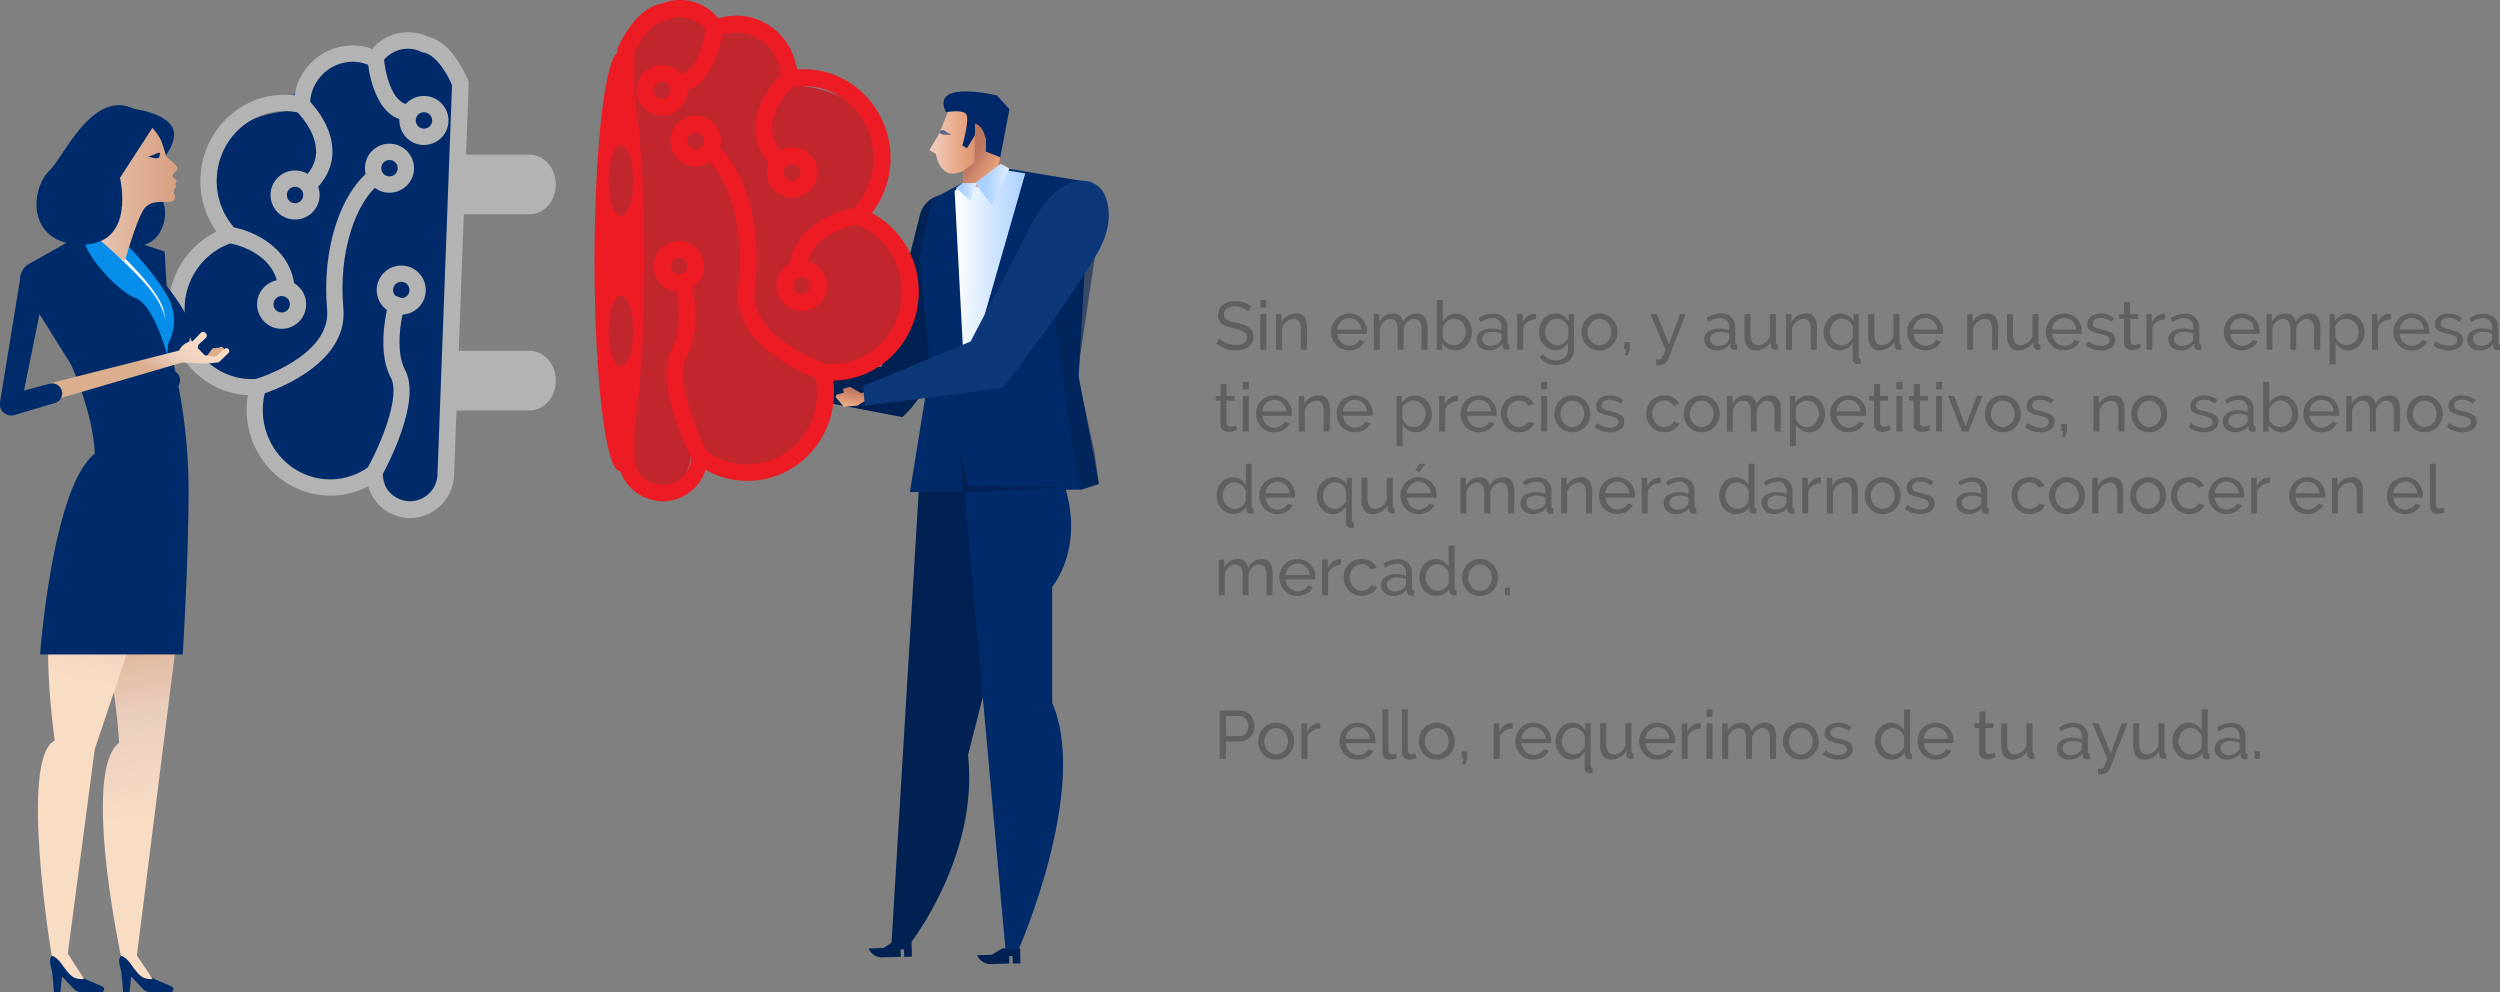 <svg xmlns="http://www.w3.org/2000/svg" xmlns:xlink="http://www.w3.org/1999/xlink" viewBox="0 0 733.09 291"><rect x="0" y="0" width="733.09" height="291" fill="#808080" stroke="none"/><defs><linearGradient id="linear-gradient" x1="224.22" y1="114.47" x2="220.41" y2="106.85" gradientUnits="userSpaceOnUse"><stop offset="0" stop-color="#fff"/><stop offset="1" stop-color="#aad0ff"/></linearGradient><linearGradient id="Tono_piel_7" x1="272.54" y1="44.45" x2="293.62" y2="44.45" gradientUnits="userSpaceOnUse"><stop offset="0.01" stop-color="#f1cec0"/><stop offset="0.5" stop-color="#e5a07b"/><stop offset="1" stop-color="#bc755f"/></linearGradient><linearGradient id="Tono_piel_7-2" x1="2150.26" y1="-1396.93" x2="2136.41" y2="-1397.47" gradientTransform="translate(-2266.55 135.17) rotate(31.21)" xlink:href="#Tono_piel_7"/><linearGradient id="linear-gradient-2" x1="279.93" y1="81.2" x2="300.65" y2="81.2" xlink:href="#linear-gradient"/><linearGradient id="linear-gradient-3" x1="298.84" y1="54.34" x2="289.27" y2="53.97" xlink:href="#linear-gradient"/><linearGradient id="linear-gradient-4" x1="288.06" y1="56.39" x2="282.28" y2="56.17" xlink:href="#linear-gradient"/><linearGradient id="Tono_piel_7-3" x1="-862.99" y1="-231.67" x2="-866.58" y2="-238.84" gradientTransform="matrix(-0.96, 0.27, 0.27, 0.96, -516.6, 577.61)" xlink:href="#Tono_piel_7"/><linearGradient id="Tono_piel_4" x1="46.59" y1="239.18" x2="36.66" y2="181.9" gradientUnits="userSpaceOnUse"><stop offset="0" stop-color="#f9dcc4"/><stop offset="0.52" stop-color="#eacebd"/><stop offset="1" stop-color="#dbae8e"/></linearGradient><linearGradient id="Tono_piel_4-2" x1="27.74" y1="200.66" x2="36.15" y2="151.43" xlink:href="#Tono_piel_4"/><linearGradient id="Tono_piel_6" x1="24.93" y1="55.65" x2="52.1" y2="55.65" gradientUnits="userSpaceOnUse"><stop offset="0" stop-color="#eaccbc"/><stop offset="0.52" stop-color="#dfb298"/><stop offset="1" stop-color="#d79f81"/></linearGradient><linearGradient id="Tono_piel_4-3" x1="-362.96" y1="1695.69" x2="-364.33" y2="1693.37" gradientTransform="matrix(0.86, 0.51, 0.51, -0.86, -480.62, 1748.9)" xlink:href="#Tono_piel_4"/><linearGradient id="Tono_piel_4-4" x1="-362.66" y1="1697.26" x2="-364.27" y2="1693.4" gradientTransform="matrix(0.86, 0.51, 0.51, -0.86, -480.62, 1748.9)" xlink:href="#Tono_piel_4"/><linearGradient id="Tono_piel_4-5" x1="-362.23" y1="1696.42" x2="-364.44" y2="1691.86" gradientTransform="matrix(0.86, 0.51, 0.51, -0.86, -480.62, 1748.9)" xlink:href="#Tono_piel_4"/><linearGradient id="Tono_piel_4-6" x1="-2755.86" y1="-4045.89" x2="-2746.03" y2="-4036.06" gradientTransform="matrix(0.25, 0.97, -0.97, 0.25, -3174.39, 3786.79)" xlink:href="#Tono_piel_4"/></defs><g id="Capa_2" data-name="Capa 2"><g id="Layer_22" data-name="Layer 22"><path d="M366,91.33a2.72,2.72,0,0,0-.64-.54,5.83,5.83,0,0,0-.9-.47,6.63,6.63,0,0,0-1.09-.34,5.46,5.46,0,0,0-1.23-.13,3.89,3.89,0,0,0-2.43.62,2.07,2.07,0,0,0-.77,1.7,1.84,1.84,0,0,0,.22,1,1.89,1.89,0,0,0,.69.65,5.17,5.17,0,0,0,1.17.47c.47.13,1,.27,1.66.42a16.1,16.1,0,0,1,2,.55,5.85,5.85,0,0,1,1.52.77,3.11,3.11,0,0,1,1,1.12,3.6,3.6,0,0,1,.33,1.62,3.67,3.67,0,0,1-.4,1.77,3.61,3.61,0,0,1-1.09,1.24,4.57,4.57,0,0,1-1.63.72,8.79,8.79,0,0,1-2,.23,9.44,9.44,0,0,1-3.11-.51,8.76,8.76,0,0,1-2.67-1.49l.86-1.52a5,5,0,0,0,.83.68,6.66,6.66,0,0,0,1.16.61,8.48,8.48,0,0,0,1.4.44,7.26,7.26,0,0,0,1.57.17,4.34,4.34,0,0,0,2.36-.54,2,2,0,0,0,.57-2.63,2.29,2.29,0,0,0-.79-.71,5.84,5.84,0,0,0-1.29-.53c-.51-.15-1.09-.31-1.75-.47a17,17,0,0,1-1.9-.56,5.18,5.18,0,0,1-1.37-.72,2.82,2.82,0,0,1-.83-1,3.33,3.33,0,0,1-.28-1.44,4.11,4.11,0,0,1,.38-1.8,3.89,3.89,0,0,1,1.06-1.32,4.57,4.57,0,0,1,1.62-.81,7.35,7.35,0,0,1,6.7,1.35Z" style="fill:#606060"/><path d="M369.57,90.15V88h1.76v2.2Zm0,12.4V92.11h1.76v10.44Z" style="fill:#606060"/><path d="M383.23,102.55h-1.76V96.71a4.5,4.5,0,0,0-.51-2.44,1.74,1.74,0,0,0-1.55-.76,3,3,0,0,0-1.08.21,4.28,4.28,0,0,0-1,.57,4,4,0,0,0-.84.86,3.64,3.64,0,0,0-.54,1.1v6.3h-1.76V92.11h1.6v2.24a4.59,4.59,0,0,1,1.79-1.76,5.1,5.1,0,0,1,2.55-.66,3.08,3.08,0,0,1,1.5.33,2.57,2.57,0,0,1,1,.92,4.09,4.09,0,0,1,.51,1.39,9.4,9.4,0,0,1,.15,1.74Z" style="fill:#606060"/><path d="M395.65,102.75a5.16,5.16,0,0,1-4.93-3.33,5.66,5.66,0,0,1-.39-2.09,5.57,5.57,0,0,1,.39-2.08,5.2,5.2,0,0,1,2.79-2.89,5.56,5.56,0,0,1,4.31,0,4.94,4.94,0,0,1,1.65,1.17,5.28,5.28,0,0,1,1,1.7,5.55,5.55,0,0,1,.37,2c0,.15,0,.28,0,.4s0,.21,0,.28h-8.66a4.07,4.07,0,0,0,.36,1.42,3.65,3.65,0,0,0,.78,1.1,3.57,3.57,0,0,0,1.09.72,3.38,3.38,0,0,0,2.23.13,4.08,4.08,0,0,0,.86-.35,3,3,0,0,0,.71-.54,2.14,2.14,0,0,0,.47-.72l1.52.42a3.72,3.72,0,0,1-.71,1.06,4.69,4.69,0,0,1-1,.83,5.32,5.32,0,0,1-1.31.55A5.71,5.71,0,0,1,395.65,102.75Zm3.58-6.12a3.77,3.77,0,0,0-1.15-2.44A3.61,3.61,0,0,0,397,93.5a3.41,3.41,0,0,0-1.32-.25,3.46,3.46,0,0,0-2.41,1,3.58,3.58,0,0,0-.76,1.07,4,4,0,0,0-.35,1.36Z" style="fill:#606060"/><path d="M418.59,102.55h-1.76V96.71a4.41,4.41,0,0,0-.53-2.42,1.77,1.77,0,0,0-1.57-.78,2.82,2.82,0,0,0-1.93.77,4.21,4.21,0,0,0-1.21,2v6.28h-1.76V96.71a4.4,4.4,0,0,0-.52-2.44,1.76,1.76,0,0,0-1.56-.76,2.84,2.84,0,0,0-1.92.75,4.08,4.08,0,0,0-1.22,2v6.3h-1.76V92.11h1.6v2.24a4.79,4.79,0,0,1,1.66-1.79,4.3,4.3,0,0,1,2.3-.63,3,3,0,0,1,2.09.71,3.07,3.07,0,0,1,.95,1.83,4.36,4.36,0,0,1,4-2.54,3.15,3.15,0,0,1,1.51.33,2.52,2.52,0,0,1,1,.92,4.32,4.32,0,0,1,.52,1.39,8.58,8.58,0,0,1,.16,1.74Z" style="fill:#606060"/><path d="M426.69,102.75a4.25,4.25,0,0,1-2.22-.6,4.54,4.54,0,0,1-1.58-1.56v2h-1.56V88h1.76v6.24a5.4,5.4,0,0,1,1.62-1.64,4.07,4.07,0,0,1,2.24-.62,4,4,0,0,1,1.94.46,4.91,4.91,0,0,1,1.47,1.21,5.4,5.4,0,0,1,.94,1.74,6.39,6.39,0,0,1,.33,2,5.77,5.77,0,0,1-.38,2.08,5.48,5.48,0,0,1-1,1.71,4.9,4.9,0,0,1-1.57,1.16A4.48,4.48,0,0,1,426.69,102.75Zm-.44-1.52a3.3,3.3,0,0,0,1.44-.32,3.58,3.58,0,0,0,1.14-.86,3.85,3.85,0,0,0,.74-1.23,4.14,4.14,0,0,0,.26-1.45,4.28,4.28,0,0,0-.25-1.47,4.12,4.12,0,0,0-.7-1.25,3.51,3.51,0,0,0-1.08-.87,2.94,2.94,0,0,0-1.39-.33,2.89,2.89,0,0,0-1.06.2,3.92,3.92,0,0,0-.93.53,4,4,0,0,0-.76.77,5.6,5.6,0,0,0-.57.94v3a2.22,2.22,0,0,0,.43.92,3.62,3.62,0,0,0,.78.73,4,4,0,0,0,1,.49A3,3,0,0,0,426.25,101.23Z" style="fill:#606060"/><path d="M436.47,102.75a3.93,3.93,0,0,1-1.38-.25,3.47,3.47,0,0,1-1.11-.69,3.3,3.3,0,0,1-.74-1,3,3,0,0,1-.27-1.29,2.73,2.73,0,0,1,.32-1.31,3,3,0,0,1,.91-1,4.65,4.65,0,0,1,1.4-.66,6.21,6.21,0,0,1,1.77-.24,9,9,0,0,1,1.54.14,6.88,6.88,0,0,1,1.38.38V96a2.52,2.52,0,0,0-2.76-2.74,5.87,5.87,0,0,0-3.32,1.22l-.58-1.14a7.2,7.2,0,0,1,4.06-1.36A4.48,4.48,0,0,1,440.9,93a4.07,4.07,0,0,1,1.15,3.1v4.26c0,.41.19.63.56.64v1.52l-.46.06-.38,0a1.11,1.11,0,0,1-.83-.31,1.28,1.28,0,0,1-.37-.75l0-.74a4.56,4.56,0,0,1-1.77,1.43A5.54,5.54,0,0,1,436.47,102.75Zm.46-1.32a4.41,4.41,0,0,0,1.75-.35,2.83,2.83,0,0,0,1.23-.93,1.11,1.11,0,0,0,.38-.78V97.83a7.3,7.3,0,0,0-2.66-.5,3.79,3.79,0,0,0-2.15.56,1.7,1.7,0,0,0-.83,1.46,2,2,0,0,0,.17.82,1.93,1.93,0,0,0,.48.66,2.33,2.33,0,0,0,.73.44A2.44,2.44,0,0,0,436.93,101.43Z" style="fill:#606060"/><path d="M450.39,93.65a4.51,4.51,0,0,0-2.33.68,3.5,3.5,0,0,0-1.43,1.78v6.44h-1.76V92.11h1.64v2.42a4.92,4.92,0,0,1,1.42-1.75,3.48,3.48,0,0,1,1.88-.75h.34l.24,0Z" style="fill:#606060"/><path d="M456.11,102.67a4.36,4.36,0,0,1-1.95-.44,4.91,4.91,0,0,1-1.53-1.18,5.24,5.24,0,0,1-1-1.7,5.89,5.89,0,0,1-.35-2,6.32,6.32,0,0,1,.35-2.09,5.18,5.18,0,0,1,1-1.73,4.88,4.88,0,0,1,1.53-1.17,4.41,4.41,0,0,1,2-.43,4,4,0,0,1,2.28.64A6,6,0,0,1,460,94.19V92.11h1.56v10.32a4.39,4.39,0,0,1-.42,2,4.2,4.2,0,0,1-1.14,1.43,4.94,4.94,0,0,1-1.69.88,7,7,0,0,1-2.07.3,5.93,5.93,0,0,1-2.89-.61,5.34,5.34,0,0,1-1.85-1.69l1-.9a4,4,0,0,0,1.6,1.38,4.87,4.87,0,0,0,2.12.46,4.73,4.73,0,0,0,1.37-.2,3.15,3.15,0,0,0,1.13-.6,3,3,0,0,0,.77-1,3.27,3.27,0,0,0,.29-1.42v-1.84a4.58,4.58,0,0,1-.71.87,4.37,4.37,0,0,1-.89.66,4.11,4.11,0,0,1-1,.41A4.54,4.54,0,0,1,456.11,102.67Zm.54-1.44a3.08,3.08,0,0,0,1.08-.2,3.74,3.74,0,0,0,1-.53,3.5,3.5,0,0,0,.74-.75,2.48,2.48,0,0,0,.4-.86v-3a4.12,4.12,0,0,0-.57-1,4.43,4.43,0,0,0-.79-.77,3.49,3.49,0,0,0-1-.51,3.06,3.06,0,0,0-1-.18,2.93,2.93,0,0,0-1.43.34,3.45,3.45,0,0,0-1.07.9,4.3,4.3,0,0,0-.68,1.27,4.42,4.42,0,0,0-.24,1.43,3.9,3.9,0,0,0,.28,1.48,4,4,0,0,0,.76,1.22,3.72,3.72,0,0,0,1.13.83A3.17,3.17,0,0,0,456.65,101.23Z" style="fill:#606060"/><path d="M469,102.75a5.2,5.2,0,0,1-2.15-.44,5.11,5.11,0,0,1-1.66-1.18,5.25,5.25,0,0,1-1.07-1.72,5.71,5.71,0,0,1-.38-2.06,5.57,5.57,0,0,1,.39-2.08,5.45,5.45,0,0,1,1.08-1.72,5.11,5.11,0,0,1,1.66-1.18,5.25,5.25,0,0,1,5.94,1.18,5.45,5.45,0,0,1,1.08,1.72,5.57,5.57,0,0,1,.39,2.08,5.71,5.71,0,0,1-.38,2.06,5.12,5.12,0,0,1-1.08,1.72,5.27,5.27,0,0,1-1.67,1.18A5.2,5.2,0,0,1,469,102.75Zm-3.46-5.38a4.19,4.19,0,0,0,.27,1.52,4,4,0,0,0,.74,1.22,3.41,3.41,0,0,0,1.1.82,3.19,3.19,0,0,0,2.7,0,3.59,3.59,0,0,0,1.11-.83,3.88,3.88,0,0,0,.75-1.24,4.41,4.41,0,0,0,0-3,3.88,3.88,0,0,0-.75-1.24,3.59,3.59,0,0,0-1.11-.83,3.1,3.1,0,0,0-1.35-.3,3,3,0,0,0-1.35.31,3.62,3.62,0,0,0-1.1.84,4,4,0,0,0-.74,1.24A4.24,4.24,0,0,0,465.53,97.37Z" style="fill:#606060"/><path d="M476.47,104.17l.4-1.78h-.6v-2.08h1.66v2.08l-.6,1.78Z" style="fill:#606060"/><path d="M485.63,105.39l.52.06.4,0a.89.89,0,0,0,.43-.11,1.18,1.18,0,0,0,.38-.43,6.84,6.84,0,0,0,.43-.89c.16-.38.36-.88.6-1.49L484,92.11h1.82l3.56,8.86,3.24-8.86h1.68l-5.08,13.18a3.12,3.12,0,0,1-.93,1.23,2.77,2.77,0,0,1-1.79.53l-.37,0a3.85,3.85,0,0,1-.47-.08Z" style="fill:#606060"/><path d="M503.25,102.75a3.93,3.93,0,0,1-1.38-.25,3.47,3.47,0,0,1-1.11-.69,3.3,3.3,0,0,1-.74-1,3,3,0,0,1-.27-1.29,2.73,2.73,0,0,1,.32-1.31,3,3,0,0,1,.91-1,4.65,4.65,0,0,1,1.4-.66,6.21,6.21,0,0,1,1.77-.24,9,9,0,0,1,1.54.14,6.88,6.88,0,0,1,1.38.38V96a2.52,2.52,0,0,0-2.76-2.74A5.87,5.87,0,0,0,501,94.43l-.58-1.14a7.2,7.2,0,0,1,4.06-1.36,4.48,4.48,0,0,1,3.21,1.1,4.07,4.07,0,0,1,1.15,3.1v4.26c0,.41.19.63.56.64v1.52l-.46.06-.38,0a1.11,1.11,0,0,1-.83-.31,1.28,1.28,0,0,1-.37-.75l0-.74a4.56,4.56,0,0,1-1.77,1.43A5.54,5.54,0,0,1,503.25,102.75Zm.46-1.32a4.41,4.41,0,0,0,1.75-.35,2.83,2.83,0,0,0,1.23-.93,1.11,1.11,0,0,0,.38-.78V97.83a7.3,7.3,0,0,0-2.66-.5,3.79,3.79,0,0,0-2.15.56,1.7,1.7,0,0,0-.83,1.46,2,2,0,0,0,.17.82,1.93,1.93,0,0,0,.48.66,2.33,2.33,0,0,0,.73.44A2.44,2.44,0,0,0,503.71,101.43Z" style="fill:#606060"/><path d="M514.87,102.75a2.94,2.94,0,0,1-2.48-1.1,5.36,5.36,0,0,1-.84-3.28V92.11h1.76V98c0,2.13.74,3.2,2.22,3.2a3.38,3.38,0,0,0,2-.69A4.11,4.11,0,0,0,519,98.65V92.11h1.76v8.28c0,.41.19.63.56.64v1.52l-.47,0h-.33a1.24,1.24,0,0,1-.87-.31,1.05,1.05,0,0,1-.37-.77l0-1.22a4.84,4.84,0,0,1-1.84,1.81A5.07,5.07,0,0,1,514.87,102.75Z" style="fill:#606060"/><path d="M532.73,102.55H531V96.71a4.5,4.5,0,0,0-.51-2.44,1.74,1.74,0,0,0-1.55-.76,3,3,0,0,0-1.08.21,4.28,4.28,0,0,0-1,.57,4,4,0,0,0-.84.86,3.64,3.64,0,0,0-.54,1.1v6.3h-1.76V92.11h1.6v2.24a4.59,4.59,0,0,1,1.79-1.76,5.1,5.1,0,0,1,2.55-.66,3.08,3.08,0,0,1,1.5.33,2.57,2.57,0,0,1,1,.92,4.09,4.09,0,0,1,.51,1.39,9.4,9.4,0,0,1,.15,1.74Z" style="fill:#606060"/><path d="M539.47,102.75a4.15,4.15,0,0,1-1.9-.44,4.6,4.6,0,0,1-1.48-1.19,5.71,5.71,0,0,1-1-1.73,6.14,6.14,0,0,1-.34-2.06,5.77,5.77,0,0,1,.38-2.08,5.37,5.37,0,0,1,1.05-1.72,5.16,5.16,0,0,1,1.57-1.17,4.41,4.41,0,0,1,1.94-.43,4.25,4.25,0,0,1,2.22.6,4.54,4.54,0,0,1,1.58,1.56v-2h1.56v12.46c0,.41.19.63.56.64v1.52a7.54,7.54,0,0,1-.94.06,1.4,1.4,0,0,1-1.38-1.4v-4.9A4.39,4.39,0,0,1,539.47,102.75Zm.6-1.52a3,3,0,0,0,1.93-.65A5.28,5.28,0,0,0,543.33,99V96a2.75,2.75,0,0,0-.42-1,3.48,3.48,0,0,0-.77-.81,4.11,4.11,0,0,0-1-.55,2.81,2.81,0,0,0-1-.21,3.06,3.06,0,0,0-1.42.33,3.52,3.52,0,0,0-1.11.88,4.16,4.16,0,0,0-.73,1.26,4.27,4.27,0,0,0-.26,1.45,4.36,4.36,0,0,0,.26,1.49,3.76,3.76,0,0,0,.72,1.23,3.47,3.47,0,0,0,1.1.83A3.12,3.12,0,0,0,540.07,101.23Z" style="fill:#606060"/><path d="M551.15,102.75a2.94,2.94,0,0,1-2.48-1.1,5.36,5.36,0,0,1-.84-3.28V92.11h1.76V98c0,2.13.74,3.2,2.22,3.2a3.38,3.38,0,0,0,2-.69,4.11,4.11,0,0,0,1.41-1.89V92.11H557v8.28c0,.41.19.63.56.64v1.52l-.47,0h-.33a1.24,1.24,0,0,1-.87-.31,1.05,1.05,0,0,1-.37-.77l0-1.22a4.84,4.84,0,0,1-1.84,1.81A5.07,5.07,0,0,1,551.15,102.75Z" style="fill:#606060"/><path d="M564.57,102.75a5.16,5.16,0,0,1-4.93-3.33,5.66,5.66,0,0,1-.39-2.09,5.57,5.57,0,0,1,.39-2.08,5.2,5.2,0,0,1,2.79-2.89,5.56,5.56,0,0,1,4.31,0,4.94,4.94,0,0,1,1.65,1.17,5.28,5.28,0,0,1,1.05,1.7,5.55,5.55,0,0,1,.37,2c0,.15,0,.28,0,.4s0,.21,0,.28h-8.66a4.07,4.07,0,0,0,.36,1.42,3.65,3.65,0,0,0,.78,1.1,3.45,3.45,0,0,0,1.09.72,3.38,3.38,0,0,0,2.23.13,4.08,4.08,0,0,0,.86-.35,3.17,3.17,0,0,0,.71-.54,2.14,2.14,0,0,0,.47-.72l1.52.42a3.72,3.72,0,0,1-.71,1.06,4.69,4.69,0,0,1-1,.83,5.32,5.32,0,0,1-1.31.55A5.71,5.71,0,0,1,564.57,102.75Zm3.58-6.12A3.77,3.77,0,0,0,567,94.19a3.61,3.61,0,0,0-1.09-.69,3.61,3.61,0,0,0-2.64,0,3.45,3.45,0,0,0-1.09.7,3.58,3.58,0,0,0-.76,1.07,4,4,0,0,0-.35,1.36Z" style="fill:#606060"/><path d="M585.89,102.55h-1.76V96.71a4.5,4.5,0,0,0-.51-2.44,1.74,1.74,0,0,0-1.55-.76,3,3,0,0,0-1.08.21,4.28,4.28,0,0,0-1,.57,4,4,0,0,0-.84.86,3.64,3.64,0,0,0-.54,1.1v6.3h-1.76V92.11h1.6v2.24a4.59,4.59,0,0,1,1.79-1.76,5.1,5.1,0,0,1,2.55-.66,3.08,3.08,0,0,1,1.5.33,2.57,2.57,0,0,1,1,.92,4.09,4.09,0,0,1,.51,1.39,9.4,9.4,0,0,1,.15,1.74Z" style="fill:#606060"/><path d="M591.85,102.75a2.94,2.94,0,0,1-2.48-1.1,5.36,5.36,0,0,1-.84-3.28V92.11h1.76V98c0,2.13.74,3.2,2.22,3.2a3.41,3.41,0,0,0,2-.69A4.11,4.11,0,0,0,596,98.65V92.11h1.76v8.28c0,.41.18.63.56.64v1.52l-.47,0h-.33a1.24,1.24,0,0,1-.87-.31,1,1,0,0,1-.37-.77l0-1.22a4.84,4.84,0,0,1-1.84,1.81A5.07,5.07,0,0,1,591.85,102.75Z" style="fill:#606060"/><path d="M605.27,102.75a5.24,5.24,0,0,1-2.16-.43,5.07,5.07,0,0,1-1.68-1.17,5.24,5.24,0,0,1-1.09-1.73,5.66,5.66,0,0,1-.39-2.09,5.57,5.57,0,0,1,.39-2.08,5.2,5.2,0,0,1,2.79-2.89,5.56,5.56,0,0,1,4.31,0,5.15,5.15,0,0,1,1.65,1.17,5.28,5.28,0,0,1,1,1.7,5.77,5.77,0,0,1,.37,2c0,.15,0,.28,0,.4s0,.21,0,.28h-8.66a4.07,4.07,0,0,0,.36,1.42,3.65,3.65,0,0,0,.78,1.1,3.45,3.45,0,0,0,1.09.72,3.27,3.27,0,0,0,1.29.26,3.33,3.33,0,0,0,.94-.13,4.31,4.31,0,0,0,.86-.35,3.41,3.41,0,0,0,.71-.54,2.3,2.3,0,0,0,.47-.72l1.52.42a3.94,3.94,0,0,1-.71,1.06,4.69,4.69,0,0,1-1,.83,5.48,5.48,0,0,1-1.31.55A5.71,5.71,0,0,1,605.27,102.75Zm3.58-6.12a3.92,3.92,0,0,0-.37-1.37,3.49,3.49,0,0,0-1.87-1.76,3.48,3.48,0,0,0-1.32-.25,3.41,3.41,0,0,0-1.32.25,3.34,3.34,0,0,0-1.09.7,3.42,3.42,0,0,0-.76,1.07,3.79,3.79,0,0,0-.35,1.36Z" style="fill:#606060"/><path d="M616.13,102.75a8.08,8.08,0,0,1-2.48-.39,6,6,0,0,1-2.1-1.13l.76-1.18a7,7,0,0,0,1.84,1,5.47,5.47,0,0,0,1.94.35,3.21,3.21,0,0,0,1.81-.45,1.45,1.45,0,0,0,.67-1.27,1.15,1.15,0,0,0-.18-.65,1.48,1.48,0,0,0-.54-.47,4.91,4.91,0,0,0-.92-.36c-.38-.11-.81-.22-1.3-.34s-1.17-.31-1.62-.46a4.34,4.34,0,0,1-1.12-.52,1.75,1.75,0,0,1-.64-.72,2.33,2.33,0,0,1-.2-1,3,3,0,0,1,.31-1.39,2.8,2.8,0,0,1,.85-1,3.86,3.86,0,0,1,1.27-.62,5.62,5.62,0,0,1,1.57-.21,6.36,6.36,0,0,1,2.2.38,5.45,5.45,0,0,1,1.72,1l-.8,1.06a4.45,4.45,0,0,0-1.48-.87,5.12,5.12,0,0,0-1.68-.29,3.08,3.08,0,0,0-1.63.41,1.41,1.41,0,0,0-.67,1.31,1.21,1.21,0,0,0,.13.6,1.09,1.09,0,0,0,.43.42,3.13,3.13,0,0,0,.77.32l1.13.3c.69.16,1.29.32,1.81.49a5.27,5.27,0,0,1,1.28.59,2.31,2.31,0,0,1,.76.8,2.41,2.41,0,0,1,.25,1.12,2.79,2.79,0,0,1-1.12,2.32A4.88,4.88,0,0,1,616.13,102.75Z" style="fill:#606060"/><path d="M627.75,102l-.42.19c-.18.07-.37.15-.59.22a6.31,6.31,0,0,1-.72.18,5.31,5.31,0,0,1-.81.07,2.68,2.68,0,0,1-1.66-.53,1.92,1.92,0,0,1-.7-1.65v-7h-1.42V92.11h1.42V88.63h1.76v3.48H627v1.38h-2.34V100a1,1,0,0,0,.38.84,1.28,1.28,0,0,0,.8.26,2.67,2.67,0,0,0,1-.17,3.93,3.93,0,0,0,.59-.27Z" style="fill:#606060"/><path d="M634.91,93.65a4.51,4.51,0,0,0-2.33.68,3.45,3.45,0,0,0-1.43,1.78v6.44h-1.76V92.11H631v2.42a4.92,4.92,0,0,1,1.42-1.75,3.45,3.45,0,0,1,1.88-.75h.34l.24,0Z" style="fill:#606060"/><path d="M639.33,102.75a3.85,3.85,0,0,1-1.38-.25,3.47,3.47,0,0,1-1.11-.69,3.15,3.15,0,0,1-.74-1,3,3,0,0,1-.27-1.29,2.62,2.62,0,0,1,.32-1.31,2.91,2.91,0,0,1,.91-1,4.65,4.65,0,0,1,1.4-.66,6.21,6.21,0,0,1,1.77-.24,9.09,9.09,0,0,1,1.54.14,6.88,6.88,0,0,1,1.38.38V96a2.52,2.52,0,0,0-2.76-2.74,5.85,5.85,0,0,0-3.32,1.22l-.58-1.14a7.18,7.18,0,0,1,4.06-1.36,4.48,4.48,0,0,1,3.21,1.1,4.11,4.11,0,0,1,1.15,3.1v4.26c0,.41.18.63.56.64v1.52l-.46.06-.38,0a1.09,1.09,0,0,1-.83-.31,1.28,1.28,0,0,1-.37-.75l0-.74a4.56,4.56,0,0,1-1.77,1.43A5.57,5.57,0,0,1,639.33,102.75Zm.46-1.32a4.45,4.45,0,0,0,1.75-.35,2.83,2.83,0,0,0,1.23-.93,1.11,1.11,0,0,0,.38-.78V97.83a7.34,7.34,0,0,0-2.66-.5,3.79,3.79,0,0,0-2.15.56,1.68,1.68,0,0,0-.83,1.46,1.88,1.88,0,0,0,.17.82,1.93,1.93,0,0,0,.48.66,2.22,2.22,0,0,0,.73.44A2.44,2.44,0,0,0,639.79,101.43Z" style="fill:#606060"/><path d="M657.41,102.75a5.24,5.24,0,0,1-2.16-.43,5.07,5.07,0,0,1-1.68-1.17,5.24,5.24,0,0,1-1.09-1.73,5.66,5.66,0,0,1-.39-2.09,5.57,5.57,0,0,1,.39-2.08,5.2,5.2,0,0,1,2.79-2.89,5.56,5.56,0,0,1,4.31,0,5.15,5.15,0,0,1,1.65,1.17,5.28,5.28,0,0,1,1,1.7,5.77,5.77,0,0,1,.37,2c0,.15,0,.28,0,.4s0,.21,0,.28H654a4.07,4.07,0,0,0,.36,1.42,3.65,3.65,0,0,0,.78,1.1,3.45,3.45,0,0,0,1.09.72,3.27,3.27,0,0,0,1.29.26,3.33,3.33,0,0,0,.94-.13,4.31,4.31,0,0,0,.86-.35,3.41,3.41,0,0,0,.71-.54,2.3,2.3,0,0,0,.47-.72l1.52.42a3.94,3.94,0,0,1-.71,1.06,4.69,4.69,0,0,1-1,.83,5.48,5.48,0,0,1-1.31.55A5.71,5.71,0,0,1,657.41,102.75ZM661,96.63a3.92,3.92,0,0,0-.37-1.37,3.49,3.49,0,0,0-1.87-1.76,3.48,3.48,0,0,0-1.32-.25,3.41,3.41,0,0,0-1.32.25,3.34,3.34,0,0,0-1.09.7,3.42,3.42,0,0,0-.76,1.07,3.79,3.79,0,0,0-.35,1.36Z" style="fill:#606060"/><path d="M680.35,102.55h-1.76V96.71a4.41,4.41,0,0,0-.53-2.42,1.79,1.79,0,0,0-1.57-.78,2.8,2.8,0,0,0-1.93.77,4.21,4.21,0,0,0-1.21,2v6.28h-1.76V96.71a4.49,4.49,0,0,0-.52-2.44,1.76,1.76,0,0,0-1.56-.76,2.84,2.84,0,0,0-1.92.75,4,4,0,0,0-1.22,2v6.3h-1.76V92.11h1.6v2.24a4.71,4.71,0,0,1,1.66-1.79,4.27,4.27,0,0,1,2.3-.63,3,3,0,0,1,2.09.71,3.07,3.07,0,0,1,1,1.83,4.36,4.36,0,0,1,4-2.54,3.15,3.15,0,0,1,1.51.33,2.6,2.6,0,0,1,1,.92,4.32,4.32,0,0,1,.52,1.39,9.37,9.37,0,0,1,.16,1.74Z" style="fill:#606060"/><path d="M688.71,102.75a4.09,4.09,0,0,1-2.29-.64,4.86,4.86,0,0,1-1.57-1.62v6.32h-1.76V92.11h1.56v2a4.78,4.78,0,0,1,1.61-1.55,4.23,4.23,0,0,1,2.19-.59,4.49,4.49,0,0,1,2,.44A4.91,4.91,0,0,1,692,93.56a5.67,5.67,0,0,1,1,1.73,5.85,5.85,0,0,1,.37,2,6.62,6.62,0,0,1-.34,2.11,5.43,5.43,0,0,1-1,1.72,4.76,4.76,0,0,1-1.48,1.16A4.18,4.18,0,0,1,688.71,102.75Zm-.54-1.52a3,3,0,0,0,1.41-.33,3.4,3.4,0,0,0,1.08-.88,4.22,4.22,0,0,0,.69-1.25,4.44,4.44,0,0,0,.24-1.44,4.15,4.15,0,0,0-.28-1.49,4.09,4.09,0,0,0-.76-1.24,3.75,3.75,0,0,0-1.13-.84,3.23,3.23,0,0,0-1.41-.31,2.71,2.71,0,0,0-1,.19,4.38,4.38,0,0,0-1,.5,3.43,3.43,0,0,0-.78.74,2.17,2.17,0,0,0-.43.91v3a4.08,4.08,0,0,0,.56,1,3.8,3.8,0,0,0,.77.78,4,4,0,0,0,1,.52A2.82,2.82,0,0,0,688.17,101.23Z" style="fill:#606060"/><path d="M701.07,93.65a4.49,4.49,0,0,0-2.33.68,3.45,3.45,0,0,0-1.43,1.78v6.44h-1.76V92.11h1.63v2.42a5.05,5.05,0,0,1,1.43-1.75,3.45,3.45,0,0,1,1.88-.75h.34l.24,0Z" style="fill:#606060"/><path d="M707.19,102.75a5.24,5.24,0,0,1-2.16-.43,5.07,5.07,0,0,1-1.68-1.17,5.24,5.24,0,0,1-1.09-1.73,5.66,5.66,0,0,1-.39-2.09,5.57,5.57,0,0,1,.39-2.08,5.2,5.2,0,0,1,2.79-2.89,5.56,5.56,0,0,1,4.31,0A5.15,5.15,0,0,1,711,93.54a5.28,5.28,0,0,1,1,1.7,5.77,5.77,0,0,1,.37,2c0,.15,0,.28,0,.4s0,.21,0,.28h-8.66a4.07,4.07,0,0,0,.36,1.42,3.65,3.65,0,0,0,.78,1.1,3.45,3.45,0,0,0,1.09.72,3.27,3.27,0,0,0,1.29.26,3.33,3.33,0,0,0,.94-.13,4.31,4.31,0,0,0,.86-.35,3.41,3.41,0,0,0,.71-.54,2.3,2.3,0,0,0,.47-.72l1.52.42a3.94,3.94,0,0,1-.71,1.06,4.69,4.69,0,0,1-1,.83,5.48,5.48,0,0,1-1.31.55A5.71,5.71,0,0,1,707.19,102.75Zm3.58-6.12a3.92,3.92,0,0,0-.37-1.37,3.49,3.49,0,0,0-1.87-1.76,3.48,3.48,0,0,0-1.32-.25,3.41,3.41,0,0,0-1.32.25,3.34,3.34,0,0,0-1.09.7,3.42,3.42,0,0,0-.76,1.07,3.79,3.79,0,0,0-.35,1.36Z" style="fill:#606060"/><path d="M718.05,102.75a8.19,8.19,0,0,1-2.49-.39,6.09,6.09,0,0,1-2.09-1.13l.76-1.18a7.15,7.15,0,0,0,1.83,1,5.56,5.56,0,0,0,2,.35,3.15,3.15,0,0,0,1.8-.45,1.43,1.43,0,0,0,.67-1.27,1.15,1.15,0,0,0-.17-.65,1.57,1.57,0,0,0-.54-.47,5.2,5.2,0,0,0-.92-.36c-.38-.11-.81-.22-1.3-.34s-1.17-.31-1.62-.46a4.34,4.34,0,0,1-1.12-.52,1.75,1.75,0,0,1-.64-.72,2.33,2.33,0,0,1-.2-1,3.12,3.12,0,0,1,.3-1.39,2.93,2.93,0,0,1,.86-1,3.81,3.81,0,0,1,1.26-.62,5.75,5.75,0,0,1,1.58-.21,6.4,6.4,0,0,1,2.2.38,5.45,5.45,0,0,1,1.72,1l-.8,1.06a4.49,4.49,0,0,0-1.49-.87,5,5,0,0,0-1.67-.29,3.08,3.08,0,0,0-1.63.41,1.41,1.41,0,0,0-.67,1.31,1.21,1.21,0,0,0,.13.6,1.06,1.06,0,0,0,.42.42,3.4,3.4,0,0,0,.78.32l1.13.3c.69.16,1.29.32,1.8.49a5.18,5.18,0,0,1,1.29.59,2.19,2.19,0,0,1,.75.8,2.29,2.29,0,0,1,.25,1.12,2.76,2.76,0,0,1-1.12,2.32A4.83,4.83,0,0,1,718.05,102.75Z" style="fill:#606060"/><path d="M726.94,102.75a3.93,3.93,0,0,1-1.38-.25,3.54,3.54,0,0,1-1.1-.69,3,3,0,0,1-.74-1,3,3,0,0,1-.28-1.29,2.63,2.63,0,0,1,.33-1.31,2.91,2.91,0,0,1,.91-1,4.65,4.65,0,0,1,1.4-.66,6.16,6.16,0,0,1,1.77-.24,9.18,9.18,0,0,1,1.54.14,7.27,7.27,0,0,1,1.38.38V96a2.79,2.79,0,0,0-.72-2,2.74,2.74,0,0,0-2-.73,5.9,5.9,0,0,0-3.33,1.22l-.58-1.14a7.23,7.23,0,0,1,4.07-1.36,4.48,4.48,0,0,1,3.21,1.1,4.11,4.11,0,0,1,1.14,3.1v4.26c0,.41.19.63.57.64v1.52l-.46.06-.38,0a1.09,1.09,0,0,1-.83-.31,1.28,1.28,0,0,1-.37-.75l0-.74a4.52,4.52,0,0,1-1.78,1.43A5.5,5.5,0,0,1,726.94,102.75Zm.46-1.32a4.41,4.41,0,0,0,1.75-.35,2.93,2.93,0,0,0,1.24-.93,1.11,1.11,0,0,0,.38-.78V97.83a7.4,7.4,0,0,0-2.67-.5,3.78,3.78,0,0,0-2.14.56,1.68,1.68,0,0,0-.83,1.46,1.88,1.88,0,0,0,.17.82,2,2,0,0,0,.47.66,2.38,2.38,0,0,0,.74.44A2.42,2.42,0,0,0,727.4,101.43Z" style="fill:#606060"/><path d="M362.79,126c-.11,0-.24.12-.42.19s-.37.15-.59.22a6.31,6.31,0,0,1-.72.18,5.31,5.31,0,0,1-.81.07,2.7,2.7,0,0,1-1.66-.53,2,2,0,0,1-.7-1.65v-7h-1.42v-1.38h1.42v-3.48h1.76v3.48H362v1.38h-2.34V124a1.11,1.11,0,0,0,.38.84,1.3,1.3,0,0,0,.8.26,2.63,2.63,0,0,0,.95-.17,3.14,3.14,0,0,0,.59-.27Z" style="fill:#606060"/><path d="M364.43,114.15V112h1.76v2.2Zm0,12.4V116.11h1.76v10.44Z" style="fill:#606060"/><path d="M373.65,126.75a5.2,5.2,0,0,1-3.84-1.6,5.41,5.41,0,0,1-1.09-1.73,5.66,5.66,0,0,1-.39-2.09,5.57,5.57,0,0,1,.39-2.08,5.33,5.33,0,0,1,1.1-1.72,5.44,5.44,0,0,1,1.69-1.17,5.31,5.31,0,0,1,2.16-.43,5.16,5.16,0,0,1,2.15.44,4.94,4.94,0,0,1,1.65,1.17,5.11,5.11,0,0,1,1,1.7,5.55,5.55,0,0,1,.37,2c0,.15,0,.28,0,.4a1.7,1.7,0,0,1,0,.28h-8.66a4.07,4.07,0,0,0,.36,1.42,3.65,3.65,0,0,0,.78,1.1,3.57,3.57,0,0,0,1.09.72,3.34,3.34,0,0,0,1.29.26,3.28,3.28,0,0,0,.94-.13,3.87,3.87,0,0,0,.86-.35,3,3,0,0,0,.71-.54,2,2,0,0,0,.47-.72l1.52.42a3.72,3.72,0,0,1-.71,1.06,4.69,4.69,0,0,1-1,.83,5.32,5.32,0,0,1-1.31.55A5.71,5.71,0,0,1,373.65,126.75Zm3.58-6.12a3.77,3.77,0,0,0-1.15-2.44,3.61,3.61,0,0,0-1.09-.69,3.41,3.41,0,0,0-1.32-.25,3.46,3.46,0,0,0-2.41,1,3.58,3.58,0,0,0-.76,1.07,4,4,0,0,0-.35,1.36Z" style="fill:#606060"/><path d="M389.91,126.55h-1.76v-5.84a4.5,4.5,0,0,0-.51-2.44,1.74,1.74,0,0,0-1.55-.76,3,3,0,0,0-1.08.21,4.28,4.28,0,0,0-1,.57,4,4,0,0,0-.84.86,3.64,3.64,0,0,0-.54,1.1v6.3h-1.76V116.11h1.6v2.24a4.59,4.59,0,0,1,1.79-1.76,5.1,5.1,0,0,1,2.55-.66,3.08,3.08,0,0,1,1.5.33,2.57,2.57,0,0,1,1,.92,4.09,4.09,0,0,1,.51,1.39,9.4,9.4,0,0,1,.15,1.74Z" style="fill:#606060"/><path d="M397.27,126.75a5.16,5.16,0,0,1-4.93-3.33,5.66,5.66,0,0,1-.39-2.09,5.57,5.57,0,0,1,.39-2.08,5.2,5.2,0,0,1,2.79-2.89,5.56,5.56,0,0,1,4.31,0,4.94,4.94,0,0,1,1.65,1.17,5.28,5.28,0,0,1,1.05,1.7,5.55,5.55,0,0,1,.37,2c0,.15,0,.28,0,.4s0,.21,0,.28h-8.66a4.07,4.07,0,0,0,.36,1.42,3.65,3.65,0,0,0,.78,1.1,3.57,3.57,0,0,0,1.09.72,3.38,3.38,0,0,0,2.23.13,4.08,4.08,0,0,0,.86-.35,3,3,0,0,0,.71-.54,2.14,2.14,0,0,0,.47-.72l1.52.42a3.72,3.72,0,0,1-.71,1.06,4.47,4.47,0,0,1-1,.83,5.32,5.32,0,0,1-1.31.55A5.71,5.71,0,0,1,397.27,126.75Zm3.58-6.12a3.71,3.71,0,0,0-.37-1.37,3.56,3.56,0,0,0-.78-1.07,3.61,3.61,0,0,0-1.09-.69,3.41,3.41,0,0,0-1.32-.25,3.46,3.46,0,0,0-2.41,1,3.58,3.58,0,0,0-.76,1.07,4,4,0,0,0-.35,1.36Z" style="fill:#606060"/><path d="M415.15,126.75a4.09,4.09,0,0,1-2.29-.64,5,5,0,0,1-1.57-1.62v6.32h-1.76v-14.7h1.56v2a4.78,4.78,0,0,1,1.61-1.55,4.23,4.23,0,0,1,2.19-.59,4.49,4.49,0,0,1,2,.44,4.91,4.91,0,0,1,1.56,1.19,5.74,5.74,0,0,1,1.4,3.77,6.35,6.35,0,0,1-.34,2.11,5.24,5.24,0,0,1-1,1.72,4.65,4.65,0,0,1-1.48,1.16A4.15,4.15,0,0,1,415.15,126.75Zm-.54-1.52a3,3,0,0,0,1.41-.33,3.4,3.4,0,0,0,1.08-.88,4,4,0,0,0,.69-1.25,4.44,4.44,0,0,0,.24-1.44,4,4,0,0,0-.28-1.49,4.09,4.09,0,0,0-.76-1.24,3.75,3.75,0,0,0-1.13-.84,3.17,3.17,0,0,0-1.41-.31,2.75,2.75,0,0,0-1,.19,4.38,4.38,0,0,0-1,.5,3.43,3.43,0,0,0-.78.74,2.3,2.3,0,0,0-.43.91v3a4.45,4.45,0,0,0,.56,1,4.12,4.12,0,0,0,.78.78,3.94,3.94,0,0,0,.94.52A2.82,2.82,0,0,0,414.61,125.23Z" style="fill:#606060"/><path d="M427.51,117.65a4.51,4.51,0,0,0-2.33.68,3.5,3.5,0,0,0-1.43,1.78v6.44H422V116.11h1.64v2.42a4.92,4.92,0,0,1,1.42-1.75,3.51,3.51,0,0,1,1.88-.75h.34l.24,0Z" style="fill:#606060"/><path d="M433.63,126.75a5.16,5.16,0,0,1-4.93-3.33,5.66,5.66,0,0,1-.39-2.09,5.57,5.57,0,0,1,.39-2.08,5.2,5.2,0,0,1,2.79-2.89,5.56,5.56,0,0,1,4.31,0,4.94,4.94,0,0,1,1.65,1.17,5.28,5.28,0,0,1,1.05,1.7,5.55,5.55,0,0,1,.37,2c0,.15,0,.28,0,.4s0,.21,0,.28h-8.66a4.07,4.07,0,0,0,.36,1.42,3.65,3.65,0,0,0,.78,1.1,3.45,3.45,0,0,0,1.09.72,3.38,3.38,0,0,0,2.23.13,3.87,3.87,0,0,0,.86-.35,3.17,3.17,0,0,0,.71-.54,2.14,2.14,0,0,0,.47-.72l1.52.42a3.72,3.72,0,0,1-.71,1.06,4.69,4.69,0,0,1-1,.83,5.32,5.32,0,0,1-1.31.55A5.71,5.71,0,0,1,433.63,126.75Zm3.58-6.12a3.77,3.77,0,0,0-1.15-2.44,3.61,3.61,0,0,0-1.09-.69,3.61,3.61,0,0,0-2.64,0,3.45,3.45,0,0,0-1.09.7,3.58,3.58,0,0,0-.76,1.07,4,4,0,0,0-.35,1.36Z" style="fill:#606060"/><path d="M440.13,121.31a5.77,5.77,0,0,1,.38-2.08,5.07,5.07,0,0,1,1.08-1.71,5.2,5.2,0,0,1,3.84-1.59,5.05,5.05,0,0,1,2.69.69,4.54,4.54,0,0,1,1.71,1.85l-1.72.54a2.88,2.88,0,0,0-1.12-1.15,3.2,3.2,0,0,0-1.6-.41,3.32,3.32,0,0,0-1.36.29,3.15,3.15,0,0,0-1.1.81,3.92,3.92,0,0,0-.73,1.22,4.26,4.26,0,0,0-.27,1.54,4.13,4.13,0,0,0,.28,1.54,4.2,4.2,0,0,0,.75,1.25,3.44,3.44,0,0,0,1.1.83,3.21,3.21,0,0,0,2.26.17,3.55,3.55,0,0,0,.82-.35,3.33,3.33,0,0,0,.65-.51,1.64,1.64,0,0,0,.4-.63l1.72.52a3.59,3.59,0,0,1-.67,1.06,4.27,4.27,0,0,1-1,.82,5.32,5.32,0,0,1-1.29.54,5.58,5.58,0,0,1-1.49.2,5.24,5.24,0,0,1-2.16-.44,5.31,5.31,0,0,1-1.68-1.18,5.24,5.24,0,0,1-1.09-1.73A5.66,5.66,0,0,1,440.13,121.31Z" style="fill:#606060"/><path d="M451.91,114.15V112h1.76v2.2Zm0,12.4V116.11h1.76v10.44Z" style="fill:#606060"/><path d="M461.07,126.75a5.2,5.2,0,0,1-2.15-.44,5.11,5.11,0,0,1-1.66-1.18,5.25,5.25,0,0,1-1.07-1.72,5.71,5.71,0,0,1-.38-2.06,5.57,5.57,0,0,1,.39-2.08,5.45,5.45,0,0,1,1.08-1.72,5.11,5.11,0,0,1,1.66-1.18,5.25,5.25,0,0,1,5.94,1.18,5.45,5.45,0,0,1,1.08,1.72,5.57,5.57,0,0,1,.39,2.08,5.71,5.71,0,0,1-.38,2.06,5.12,5.12,0,0,1-1.08,1.72,5.27,5.27,0,0,1-1.67,1.18A5.2,5.2,0,0,1,461.07,126.75Zm-3.46-5.38a4.19,4.19,0,0,0,.27,1.52,4,4,0,0,0,.74,1.22,3.41,3.41,0,0,0,1.1.82,3.19,3.19,0,0,0,2.7,0,3.59,3.59,0,0,0,1.11-.83,3.88,3.88,0,0,0,.75-1.24,4.41,4.41,0,0,0,0-3,3.88,3.88,0,0,0-.75-1.24,3.59,3.59,0,0,0-1.11-.83,3.1,3.1,0,0,0-1.35-.3,3,3,0,0,0-1.35.31,3.62,3.62,0,0,0-1.1.84,4,4,0,0,0-.74,1.24A4.24,4.24,0,0,0,457.61,121.37Z" style="fill:#606060"/><path d="M472.15,126.75a8.08,8.08,0,0,1-2.48-.39,6.23,6.23,0,0,1-2.1-1.13l.76-1.18a7.2,7.2,0,0,0,1.84,1,5.47,5.47,0,0,0,1.94.35,3.21,3.21,0,0,0,1.81-.45,1.43,1.43,0,0,0,.67-1.27,1.15,1.15,0,0,0-.18-.65,1.48,1.48,0,0,0-.54-.47,4.91,4.91,0,0,0-.92-.36c-.37-.11-.81-.22-1.3-.34s-1.17-.31-1.62-.46a4.5,4.5,0,0,1-1.12-.52,1.82,1.82,0,0,1-.64-.72,2.47,2.47,0,0,1-.2-1,3,3,0,0,1,.31-1.39,2.91,2.91,0,0,1,.85-1,3.86,3.86,0,0,1,1.27-.62,5.67,5.67,0,0,1,1.57-.21,6.31,6.31,0,0,1,2.2.38,5.45,5.45,0,0,1,1.72,1l-.8,1.06a4.35,4.35,0,0,0-1.48-.87,5.12,5.12,0,0,0-1.68-.29,3.11,3.11,0,0,0-1.63.41,1.41,1.41,0,0,0-.67,1.31,1.21,1.21,0,0,0,.13.6,1.16,1.16,0,0,0,.43.42,3.31,3.31,0,0,0,.77.32l1.13.3c.69.16,1.3.32,1.81.49a5.27,5.27,0,0,1,1.28.59,2.11,2.11,0,0,1,1,1.92,2.76,2.76,0,0,1-1.12,2.32A4.86,4.86,0,0,1,472.15,126.75Z" style="fill:#606060"/><path d="M482.73,121.31a5.77,5.77,0,0,1,.38-2.08,5.07,5.07,0,0,1,1.08-1.71,5.2,5.2,0,0,1,3.84-1.59,5.05,5.05,0,0,1,2.69.69,4.54,4.54,0,0,1,1.71,1.85l-1.72.54a2.88,2.88,0,0,0-1.12-1.15,3.2,3.2,0,0,0-1.6-.41,3.32,3.32,0,0,0-1.36.29,3.15,3.15,0,0,0-1.1.81,3.92,3.92,0,0,0-.73,1.22,4.26,4.26,0,0,0-.27,1.54,4.13,4.13,0,0,0,.28,1.54,4.2,4.2,0,0,0,.75,1.25,3.44,3.44,0,0,0,1.1.83,3.21,3.21,0,0,0,2.26.17,3.55,3.55,0,0,0,.82-.35,3.33,3.33,0,0,0,.65-.51,1.64,1.64,0,0,0,.4-.63l1.72.52a3.59,3.59,0,0,1-.67,1.06,4.27,4.27,0,0,1-1,.82,5.32,5.32,0,0,1-1.29.54,5.58,5.58,0,0,1-1.49.2,5.24,5.24,0,0,1-2.16-.44,5.31,5.31,0,0,1-1.68-1.18,5.24,5.24,0,0,1-1.09-1.73A5.66,5.66,0,0,1,482.73,121.31Z" style="fill:#606060"/><path d="M499,126.75a5.2,5.2,0,0,1-2.15-.44,5.11,5.11,0,0,1-1.66-1.18,5.25,5.25,0,0,1-1.07-1.72,5.71,5.71,0,0,1-.38-2.06,5.57,5.57,0,0,1,.39-2.08,5.45,5.45,0,0,1,1.08-1.72,5.11,5.11,0,0,1,1.66-1.18,5.25,5.25,0,0,1,5.94,1.18,5.45,5.45,0,0,1,1.08,1.72,5.57,5.57,0,0,1,.39,2.08,5.71,5.71,0,0,1-.38,2.06,5.12,5.12,0,0,1-1.08,1.72,5.27,5.27,0,0,1-1.67,1.18A5.2,5.2,0,0,1,499,126.75Zm-3.46-5.38a4.19,4.19,0,0,0,.27,1.52,4,4,0,0,0,.74,1.22,3.41,3.41,0,0,0,1.1.82,3.19,3.19,0,0,0,2.7,0,3.59,3.59,0,0,0,1.11-.83,3.88,3.88,0,0,0,.75-1.24,4.41,4.41,0,0,0,0-3,3.88,3.88,0,0,0-.75-1.24,3.59,3.59,0,0,0-1.11-.83,3.1,3.1,0,0,0-1.35-.3,3,3,0,0,0-1.35.31,3.62,3.62,0,0,0-1.1.84,4,4,0,0,0-.74,1.24A4.24,4.24,0,0,0,495.51,121.37Z" style="fill:#606060"/><path d="M522.13,126.55h-1.76v-5.84a4.41,4.41,0,0,0-.53-2.42,1.77,1.77,0,0,0-1.57-.78,2.82,2.82,0,0,0-1.93.77,4.21,4.21,0,0,0-1.21,2v6.28h-1.76v-5.84a4.4,4.4,0,0,0-.52-2.44,1.76,1.76,0,0,0-1.56-.76,2.84,2.84,0,0,0-1.92.75,4.08,4.08,0,0,0-1.22,2v6.3h-1.76V116.11H508v2.24a4.79,4.79,0,0,1,1.66-1.79,4.3,4.3,0,0,1,2.3-.63,3,3,0,0,1,2.09.71,3.07,3.07,0,0,1,1,1.83,4.36,4.36,0,0,1,4-2.54,3.15,3.15,0,0,1,1.51.33,2.52,2.52,0,0,1,1,.92,4.32,4.32,0,0,1,.52,1.39,8.58,8.58,0,0,1,.16,1.74Z" style="fill:#606060"/><path d="M530.49,126.75a4.09,4.09,0,0,1-2.29-.64,5,5,0,0,1-1.57-1.62v6.32h-1.76v-14.7h1.56v2a4.78,4.78,0,0,1,1.61-1.55,4.23,4.23,0,0,1,2.19-.59,4.49,4.49,0,0,1,2,.44,4.91,4.91,0,0,1,1.56,1.19,5.74,5.74,0,0,1,1.4,3.77,6.35,6.35,0,0,1-.34,2.11,5.43,5.43,0,0,1-1,1.72,4.65,4.65,0,0,1-1.48,1.16A4.15,4.15,0,0,1,530.49,126.75Zm-.54-1.52a3,3,0,0,0,1.41-.33,3.4,3.4,0,0,0,1.08-.88,4,4,0,0,0,.69-1.25,4.44,4.44,0,0,0,.24-1.44,4,4,0,0,0-.28-1.49,4.09,4.09,0,0,0-.76-1.24,3.75,3.75,0,0,0-1.13-.84,3.17,3.17,0,0,0-1.41-.31,2.75,2.75,0,0,0-1,.19,4.38,4.38,0,0,0-1,.5,3.43,3.43,0,0,0-.78.74,2.3,2.3,0,0,0-.43.91v3a4.45,4.45,0,0,0,.56,1,4.12,4.12,0,0,0,.78.78,3.94,3.94,0,0,0,.94.52A2.82,2.82,0,0,0,530,125.23Z" style="fill:#606060"/><path d="M542,126.75a5.16,5.16,0,0,1-4.93-3.33,5.66,5.66,0,0,1-.39-2.09,5.57,5.57,0,0,1,.39-2.08,5.2,5.2,0,0,1,2.79-2.89,5.56,5.56,0,0,1,4.31,0,4.94,4.94,0,0,1,1.65,1.17,5.28,5.28,0,0,1,1.05,1.7,5.55,5.55,0,0,1,.37,2c0,.15,0,.28,0,.4s0,.21,0,.28h-8.66a4.07,4.07,0,0,0,.36,1.42,3.65,3.65,0,0,0,.78,1.1,3.45,3.45,0,0,0,1.09.72,3.38,3.38,0,0,0,2.23.13,4.08,4.08,0,0,0,.86-.35,3.17,3.17,0,0,0,.71-.54,2.14,2.14,0,0,0,.47-.72l1.52.42a3.72,3.72,0,0,1-.71,1.06,4.69,4.69,0,0,1-1,.83,5.32,5.32,0,0,1-1.31.55A5.71,5.71,0,0,1,542,126.75Zm3.58-6.12a3.77,3.77,0,0,0-1.15-2.44,3.61,3.61,0,0,0-1.09-.69,3.61,3.61,0,0,0-2.64,0,3.45,3.45,0,0,0-1.09.7,3.58,3.58,0,0,0-.76,1.07,4,4,0,0,0-.35,1.36Z" style="fill:#606060"/><path d="M554.45,126l-.42.19c-.17.07-.37.15-.59.22a6.31,6.31,0,0,1-.72.18,5.31,5.31,0,0,1-.81.07,2.7,2.7,0,0,1-1.66-.53,1.92,1.92,0,0,1-.7-1.65v-7h-1.42v-1.38h1.42v-3.48h1.76v3.48h2.34v1.38h-2.34V124a1.08,1.08,0,0,0,.38.84,1.3,1.3,0,0,0,.8.26,2.63,2.63,0,0,0,1-.17,3.49,3.49,0,0,0,.59-.27Z" style="fill:#606060"/><path d="M556.09,114.15V112h1.76v2.2Zm0,12.4V116.11h1.76v10.44Z" style="fill:#606060"/><path d="M566.09,126l-.42.19c-.17.07-.37.15-.59.22a6.31,6.31,0,0,1-.72.18,5.31,5.31,0,0,1-.81.07,2.7,2.7,0,0,1-1.66-.53,1.92,1.92,0,0,1-.7-1.65v-7h-1.42v-1.38h1.42v-3.48H563v3.48h2.34v1.38H563V124a1.08,1.08,0,0,0,.38.84,1.3,1.3,0,0,0,.8.26,2.63,2.63,0,0,0,1-.17,3.49,3.49,0,0,0,.59-.27Z" style="fill:#606060"/><path d="M567.73,114.15V112h1.76v2.2Zm0,12.4V116.11h1.76v10.44Z" style="fill:#606060"/><path d="M575.35,126.55l-4.12-10.44h1.82l3.3,8.9,3.32-8.9h1.68l-4.12,10.44Z" style="fill:#606060"/><path d="M587.29,126.75a5.2,5.2,0,0,1-2.15-.44,5.11,5.11,0,0,1-1.66-1.18,5.25,5.25,0,0,1-1.07-1.72,5.71,5.71,0,0,1-.38-2.06,5.57,5.57,0,0,1,.39-2.08,5.45,5.45,0,0,1,1.08-1.72,5.11,5.11,0,0,1,1.66-1.18,5.25,5.25,0,0,1,5.94,1.18,5.45,5.45,0,0,1,1.08,1.72,5.57,5.57,0,0,1,.39,2.08,5.71,5.71,0,0,1-.38,2.06,5.12,5.12,0,0,1-1.08,1.72,5.27,5.27,0,0,1-1.67,1.18A5.2,5.2,0,0,1,587.29,126.75Zm-3.46-5.38a4.19,4.19,0,0,0,.27,1.52,4,4,0,0,0,.74,1.22,3.41,3.41,0,0,0,1.1.82,3.19,3.19,0,0,0,2.7,0,3.59,3.59,0,0,0,1.11-.83,3.88,3.88,0,0,0,.75-1.24,4.41,4.41,0,0,0,0-3,3.88,3.88,0,0,0-.75-1.24,3.59,3.59,0,0,0-1.11-.83,3.1,3.1,0,0,0-1.35-.3,3,3,0,0,0-1.35.31,3.62,3.62,0,0,0-1.1.84,4,4,0,0,0-.74,1.24A4.24,4.24,0,0,0,583.83,121.37Z" style="fill:#606060"/><path d="M598.37,126.75a8.08,8.08,0,0,1-2.48-.39,6.23,6.23,0,0,1-2.1-1.13l.76-1.18a7.2,7.2,0,0,0,1.84,1,5.47,5.47,0,0,0,1.94.35,3.21,3.21,0,0,0,1.81-.45,1.43,1.43,0,0,0,.67-1.27,1.15,1.15,0,0,0-.18-.65,1.48,1.48,0,0,0-.54-.47,4.91,4.91,0,0,0-.92-.36c-.37-.11-.81-.22-1.3-.34s-1.17-.31-1.62-.46a4.5,4.5,0,0,1-1.12-.52,1.82,1.82,0,0,1-.64-.72,2.47,2.47,0,0,1-.2-1,3,3,0,0,1,.31-1.39,2.91,2.91,0,0,1,.85-1,3.86,3.86,0,0,1,1.27-.62,5.67,5.67,0,0,1,1.57-.21,6.31,6.31,0,0,1,2.2.38,5.45,5.45,0,0,1,1.72,1l-.8,1.06a4.35,4.35,0,0,0-1.48-.87,5.12,5.12,0,0,0-1.68-.29,3.11,3.11,0,0,0-1.63.41,1.41,1.41,0,0,0-.67,1.31,1.21,1.21,0,0,0,.13.6,1.16,1.16,0,0,0,.43.42,3.31,3.31,0,0,0,.77.32l1.13.3c.69.16,1.3.32,1.81.49a5.27,5.27,0,0,1,1.28.59,2.11,2.11,0,0,1,1,1.92,2.76,2.76,0,0,1-1.12,2.32A4.86,4.86,0,0,1,598.37,126.75Z" style="fill:#606060"/><path d="M604.65,128.17l.4-1.78h-.6v-2.08h1.66v2.08l-.6,1.78Z" style="fill:#606060"/><path d="M622.93,126.55h-1.76v-5.84a4.5,4.5,0,0,0-.51-2.44,1.74,1.74,0,0,0-1.55-.76,3,3,0,0,0-1.08.21,4.28,4.28,0,0,0-1,.57,4,4,0,0,0-.84.86,3.64,3.64,0,0,0-.54,1.1v6.3h-1.76V116.11h1.6v2.24a4.59,4.59,0,0,1,1.79-1.76,5.1,5.1,0,0,1,2.55-.66,3.08,3.08,0,0,1,1.5.33,2.57,2.57,0,0,1,1,.92,4.09,4.09,0,0,1,.51,1.39,9.4,9.4,0,0,1,.15,1.74Z" style="fill:#606060"/><path d="M630.23,126.75a5.2,5.2,0,0,1-2.15-.44,5.11,5.11,0,0,1-1.66-1.18,5.25,5.25,0,0,1-1.07-1.72,5.71,5.71,0,0,1-.38-2.06,5.57,5.57,0,0,1,.39-2.08,5.45,5.45,0,0,1,1.08-1.72,5.12,5.12,0,0,1,3.79-1.62,5.22,5.22,0,0,1,2.14.44,5.16,5.16,0,0,1,1.67,1.18,5.45,5.45,0,0,1,1.08,1.72,5.57,5.57,0,0,1,.39,2.08,5.71,5.71,0,0,1-.38,2.06,5.12,5.12,0,0,1-1.08,1.72,5.38,5.38,0,0,1-1.67,1.18A5.2,5.2,0,0,1,630.23,126.75Zm-3.46-5.38a4.19,4.19,0,0,0,.27,1.52,4,4,0,0,0,.74,1.22,3.41,3.41,0,0,0,1.1.82,3.19,3.19,0,0,0,2.7,0,3.59,3.59,0,0,0,1.11-.83,3.88,3.88,0,0,0,.75-1.24,4.41,4.41,0,0,0,0-3,3.88,3.88,0,0,0-.75-1.24,3.59,3.59,0,0,0-1.11-.83,3.1,3.1,0,0,0-1.35-.3,3,3,0,0,0-1.35.31,3.62,3.62,0,0,0-1.1.84,4,4,0,0,0-.74,1.24A4.24,4.24,0,0,0,626.77,121.37Z" style="fill:#606060"/><path d="M646.37,126.75a8.08,8.08,0,0,1-2.48-.39,6.14,6.14,0,0,1-2.1-1.13l.76-1.18a7,7,0,0,0,1.84,1,5.47,5.47,0,0,0,1.94.35,3.21,3.21,0,0,0,1.81-.45,1.43,1.43,0,0,0,.67-1.27,1.15,1.15,0,0,0-.18-.65,1.48,1.48,0,0,0-.54-.47,4.91,4.91,0,0,0-.92-.36c-.37-.11-.81-.22-1.3-.34s-1.17-.31-1.62-.46a4.5,4.5,0,0,1-1.12-.52,1.82,1.82,0,0,1-.64-.72,2.33,2.33,0,0,1-.2-1,3,3,0,0,1,.31-1.39,2.91,2.91,0,0,1,.85-1,3.86,3.86,0,0,1,1.27-.62,5.67,5.67,0,0,1,1.57-.21,6.36,6.36,0,0,1,2.2.38,5.45,5.45,0,0,1,1.72,1l-.8,1.06a4.35,4.35,0,0,0-1.48-.87,5.12,5.12,0,0,0-1.68-.29,3.08,3.08,0,0,0-1.63.41,1.41,1.41,0,0,0-.67,1.31,1.21,1.21,0,0,0,.13.6,1.16,1.16,0,0,0,.43.42,3.31,3.31,0,0,0,.77.32l1.13.3c.69.16,1.3.32,1.81.49a5.27,5.27,0,0,1,1.28.59,2.11,2.11,0,0,1,1,1.92,2.76,2.76,0,0,1-1.12,2.32A4.86,4.86,0,0,1,646.37,126.75Z" style="fill:#606060"/><path d="M655.27,126.75a3.85,3.85,0,0,1-1.38-.25,3.47,3.47,0,0,1-1.11-.69,3.3,3.3,0,0,1-.74-1,3,3,0,0,1-.27-1.29,2.73,2.73,0,0,1,.32-1.31,2.91,2.91,0,0,1,.91-1,4.65,4.65,0,0,1,1.4-.66,6.21,6.21,0,0,1,1.77-.24,9,9,0,0,1,1.54.14,6.88,6.88,0,0,1,1.38.38V120a2.52,2.52,0,0,0-2.76-2.74,5.85,5.85,0,0,0-3.32,1.22l-.58-1.14a7.18,7.18,0,0,1,4.06-1.36,4.48,4.48,0,0,1,3.21,1.1,4.07,4.07,0,0,1,1.15,3.1v4.26c0,.41.18.63.56.64v1.52l-.46.06-.38,0a1.09,1.09,0,0,1-.83-.31,1.28,1.28,0,0,1-.37-.75l0-.74a4.56,4.56,0,0,1-1.77,1.43A5.54,5.54,0,0,1,655.27,126.75Zm.46-1.32a4.45,4.45,0,0,0,1.75-.35,2.83,2.83,0,0,0,1.23-.93,1.11,1.11,0,0,0,.38-.78v-1.54a7.34,7.34,0,0,0-2.66-.5,3.79,3.79,0,0,0-2.15.56,1.7,1.7,0,0,0-.83,1.46,2,2,0,0,0,.17.82,1.93,1.93,0,0,0,.48.66,2.33,2.33,0,0,0,.73.44A2.44,2.44,0,0,0,655.73,125.43Z" style="fill:#606060"/><path d="M669,126.75a4.25,4.25,0,0,1-2.22-.6,4.46,4.46,0,0,1-1.58-1.56v2h-1.56V112h1.76v6.24a5.4,5.4,0,0,1,1.62-1.64,4.34,4.34,0,0,1,4.18-.16,4.91,4.91,0,0,1,1.47,1.21,5.6,5.6,0,0,1,.94,1.74,6.39,6.39,0,0,1,.33,2,5.77,5.77,0,0,1-.38,2.08,5.48,5.48,0,0,1-1,1.71,4.9,4.9,0,0,1-1.57,1.16A4.48,4.48,0,0,1,669,126.75Zm-.44-1.52a3.3,3.3,0,0,0,1.44-.32,3.58,3.58,0,0,0,1.14-.86,4,4,0,0,0,.74-1.23,4.14,4.14,0,0,0,.26-1.45,4.28,4.28,0,0,0-.25-1.47,4.12,4.12,0,0,0-.7-1.25,3.51,3.51,0,0,0-1.08-.87,2.94,2.94,0,0,0-1.39-.33,2.89,2.89,0,0,0-1.06.2,3.73,3.73,0,0,0-.93.53,4,4,0,0,0-.76.77,5.6,5.6,0,0,0-.57.94v3a2.1,2.1,0,0,0,.43.92,3.62,3.62,0,0,0,.78.73,4,4,0,0,0,1,.49A3,3,0,0,0,668.59,125.23Z" style="fill:#606060"/><path d="M680.75,126.75a5.24,5.24,0,0,1-2.16-.43,5.17,5.17,0,0,1-1.68-1.17,5.24,5.24,0,0,1-1.09-1.73,5.66,5.66,0,0,1-.39-2.09,5.57,5.57,0,0,1,.39-2.08,5.2,5.2,0,0,1,2.79-2.89,5.56,5.56,0,0,1,4.31,0,5.15,5.15,0,0,1,1.65,1.17,5.28,5.28,0,0,1,1,1.7,5.77,5.77,0,0,1,.37,2c0,.15,0,.28,0,.4s0,.21,0,.28h-8.66a4.07,4.07,0,0,0,.36,1.42,3.65,3.65,0,0,0,.78,1.1,3.45,3.45,0,0,0,1.09.72,3.38,3.38,0,0,0,2.23.13,4.08,4.08,0,0,0,.86-.35,3.17,3.17,0,0,0,.71-.54,2.3,2.3,0,0,0,.47-.72l1.52.42a3.72,3.72,0,0,1-.71,1.06,4.69,4.69,0,0,1-1,.83,5.32,5.32,0,0,1-1.31.55A5.71,5.71,0,0,1,680.75,126.75Zm3.58-6.12a3.59,3.59,0,0,0-2.24-3.13,3.44,3.44,0,0,0-1.32-.25,3.41,3.41,0,0,0-1.32.25,3.34,3.34,0,0,0-1.09.7,3.58,3.58,0,0,0-.76,1.07,3.79,3.79,0,0,0-.35,1.36Z" style="fill:#606060"/><path d="M703.69,126.55h-1.76v-5.84a4.41,4.41,0,0,0-.53-2.42,1.79,1.79,0,0,0-1.57-.78,2.8,2.8,0,0,0-1.93.77,4.21,4.21,0,0,0-1.21,2v6.28h-1.76v-5.84a4.49,4.49,0,0,0-.52-2.44,1.76,1.76,0,0,0-1.56-.76,2.84,2.84,0,0,0-1.92.75,4,4,0,0,0-1.22,2v6.3H688V116.11h1.6v2.24a4.71,4.71,0,0,1,1.66-1.79,4.27,4.27,0,0,1,2.3-.63,3,3,0,0,1,2.09.71,3.07,3.07,0,0,1,.95,1.83,4.36,4.36,0,0,1,4-2.54,3.15,3.15,0,0,1,1.51.33,2.6,2.6,0,0,1,1,.92,4.32,4.32,0,0,1,.52,1.39,9.37,9.37,0,0,1,.16,1.74Z" style="fill:#606060"/><path d="M711,126.75a5.12,5.12,0,0,1-3.81-1.62,5.25,5.25,0,0,1-1.07-1.72,5.5,5.5,0,0,1-.38-2.06,5.57,5.57,0,0,1,.39-2.08,5.45,5.45,0,0,1,1.08-1.72,5.12,5.12,0,0,1,3.79-1.62,5.25,5.25,0,0,1,2.14.44,5.16,5.16,0,0,1,1.67,1.18,5.45,5.45,0,0,1,1.08,1.72,5.57,5.57,0,0,1,.39,2.08,5.71,5.71,0,0,1-.38,2.06,5.45,5.45,0,0,1-1.08,1.72,5.38,5.38,0,0,1-1.67,1.18A5.23,5.23,0,0,1,711,126.75Zm-3.46-5.38a4.19,4.19,0,0,0,.27,1.52,3.76,3.76,0,0,0,.74,1.22,3.41,3.41,0,0,0,1.1.82,3.19,3.19,0,0,0,2.7,0,3.59,3.59,0,0,0,1.11-.83,3.88,3.88,0,0,0,.75-1.24,4.41,4.41,0,0,0,0-3,3.88,3.88,0,0,0-.75-1.24,3.59,3.59,0,0,0-1.11-.83,3.1,3.1,0,0,0-1.35-.3,3,3,0,0,0-1.35.31,3.62,3.62,0,0,0-1.1.84,3.86,3.86,0,0,0-.74,1.24A4.24,4.24,0,0,0,707.53,121.37Z" style="fill:#606060"/><path d="M722.07,126.75a8.08,8.08,0,0,1-2.48-.39,6,6,0,0,1-2.1-1.13l.76-1.18a7,7,0,0,0,1.84,1,5.47,5.47,0,0,0,1.94.35,3.21,3.21,0,0,0,1.81-.45,1.45,1.45,0,0,0,.67-1.27,1.15,1.15,0,0,0-.18-.65,1.48,1.48,0,0,0-.54-.47,4.91,4.91,0,0,0-.92-.36c-.38-.11-.81-.22-1.3-.34s-1.17-.31-1.62-.46a4.34,4.34,0,0,1-1.12-.52,1.75,1.75,0,0,1-.64-.72,2.33,2.33,0,0,1-.2-1,3,3,0,0,1,.31-1.39,2.8,2.8,0,0,1,.85-1,3.86,3.86,0,0,1,1.27-.62,5.62,5.62,0,0,1,1.57-.21,6.36,6.36,0,0,1,2.2.38,5.45,5.45,0,0,1,1.72,1l-.8,1.06a4.45,4.45,0,0,0-1.48-.87,5.12,5.12,0,0,0-1.68-.29,3.08,3.08,0,0,0-1.63.41,1.41,1.41,0,0,0-.67,1.31,1.21,1.21,0,0,0,.13.6,1.09,1.09,0,0,0,.43.42,3.13,3.13,0,0,0,.77.32l1.13.3c.69.16,1.29.32,1.81.49a5.27,5.27,0,0,1,1.28.59,2.31,2.31,0,0,1,.76.8,2.41,2.41,0,0,1,.25,1.12,2.79,2.79,0,0,1-1.12,2.32A4.88,4.88,0,0,1,722.07,126.75Z" style="fill:#606060"/><path d="M361.69,150.75a4.64,4.64,0,0,1-2-.44,5,5,0,0,1-1.58-1.18,5.51,5.51,0,0,1-1-1.72,5.92,5.92,0,0,1-.37-2.06,6.32,6.32,0,0,1,.35-2.09,5.52,5.52,0,0,1,1-1.73,4.76,4.76,0,0,1,1.5-1.17,4.22,4.22,0,0,1,1.91-.43,4,4,0,0,1,2.25.66,5.09,5.09,0,0,1,1.57,1.6V136H367v12.44c0,.41.19.63.56.64v1.52l-.45.06-.33,0a1.35,1.35,0,0,1-.91-.35,1.05,1.05,0,0,1-.39-.81v-.88a4.34,4.34,0,0,1-1.65,1.59A4.4,4.4,0,0,1,361.69,150.75Zm.42-1.52a3,3,0,0,0,1-.18,4,4,0,0,0,1-.5,3.47,3.47,0,0,0,.78-.75,2.3,2.3,0,0,0,.43-.91v-3a3.36,3.36,0,0,0-.54-.95,4.27,4.27,0,0,0-.81-.78,4.06,4.06,0,0,0-1-.52,2.82,2.82,0,0,0-1-.19,3,3,0,0,0-1.41.33,3.4,3.4,0,0,0-1.08.88,4.06,4.06,0,0,0-.69,1.26,4.5,4.5,0,0,0-.24,1.45,4.15,4.15,0,0,0,.28,1.49,4,4,0,0,0,.76,1.23,3.72,3.72,0,0,0,1.13.83A3.2,3.2,0,0,0,362.11,149.23Z" style="fill:#606060"/><path d="M374.59,150.75a5.2,5.2,0,0,1-3.84-1.6,5.24,5.24,0,0,1-1.09-1.73,5.66,5.66,0,0,1-.39-2.09,5.57,5.57,0,0,1,.39-2.08,5.2,5.2,0,0,1,2.79-2.89,5.56,5.56,0,0,1,4.31,0,4.94,4.94,0,0,1,1.65,1.17,5.11,5.11,0,0,1,1,1.7,5.55,5.55,0,0,1,.37,2c0,.15,0,.28,0,.4a1.7,1.7,0,0,1,0,.28h-8.66a4.07,4.07,0,0,0,.36,1.42,3.65,3.65,0,0,0,.78,1.1,3.57,3.57,0,0,0,1.09.72,3.38,3.38,0,0,0,2.23.13,4.08,4.08,0,0,0,.86-.35,3,3,0,0,0,.71-.54,2.14,2.14,0,0,0,.47-.72l1.52.42a3.72,3.72,0,0,1-.71,1.06,4.47,4.47,0,0,1-1,.83,5.32,5.32,0,0,1-1.31.55A5.71,5.71,0,0,1,374.59,150.75Zm3.58-6.12a3.71,3.71,0,0,0-.37-1.37,3.4,3.4,0,0,0-.78-1.07,3.49,3.49,0,0,0-1.09-.69,3.41,3.41,0,0,0-1.32-.25,3.44,3.44,0,0,0-1.32.25,3.57,3.57,0,0,0-1.09.7,3.77,3.77,0,0,0-.76,1.07,4,4,0,0,0-.35,1.36Z" style="fill:#606060"/><path d="M390.85,150.75a4.15,4.15,0,0,1-1.9-.44,4.71,4.71,0,0,1-1.48-1.19,5.71,5.71,0,0,1-1-1.73,6.14,6.14,0,0,1-.34-2.06,5.77,5.77,0,0,1,.38-2.08,5.56,5.56,0,0,1,1.05-1.72,5.16,5.16,0,0,1,1.57-1.17,4.41,4.41,0,0,1,1.94-.43,4.22,4.22,0,0,1,2.22.6,4.54,4.54,0,0,1,1.58,1.56v-2h1.56v12.46c0,.41.19.63.56.64v1.52a7.54,7.54,0,0,1-.94.06,1.4,1.4,0,0,1-1.38-1.4v-4.9A4.38,4.38,0,0,1,390.85,150.75Zm.6-1.52a3,3,0,0,0,1.93-.65,5.28,5.28,0,0,0,1.33-1.59v-3a2.58,2.58,0,0,0-.42-1,3.48,3.48,0,0,0-.77-.81,4.11,4.11,0,0,0-1-.55,2.81,2.81,0,0,0-1.05-.21,3.06,3.06,0,0,0-1.42.33,3.52,3.52,0,0,0-1.11.88,4.16,4.16,0,0,0-.73,1.26,4.27,4.27,0,0,0-.26,1.45,4.36,4.36,0,0,0,.26,1.49,3.76,3.76,0,0,0,.72,1.23,3.59,3.59,0,0,0,1.1.83A3.12,3.12,0,0,0,391.45,149.23Z" style="fill:#606060"/><path d="M402.53,150.75a2.94,2.94,0,0,1-2.48-1.1,5.36,5.36,0,0,1-.84-3.28v-6.26H401V146c0,2.13.74,3.2,2.22,3.2a3.38,3.38,0,0,0,2-.69,4.11,4.11,0,0,0,1.41-1.89v-6.54h1.76v8.28c0,.41.19.63.56.64v1.52l-.47,0h-.33a1.27,1.27,0,0,1-.87-.31,1.09,1.09,0,0,1-.37-.77l0-1.22a4.84,4.84,0,0,1-1.84,1.81A5.07,5.07,0,0,1,402.53,150.75Z" style="fill:#606060"/><path d="M416,150.75a5.16,5.16,0,0,1-4.93-3.33,5.66,5.66,0,0,1-.39-2.09,5.57,5.57,0,0,1,.39-2.08,5.33,5.33,0,0,1,1.1-1.72,5.44,5.44,0,0,1,1.69-1.17,5.27,5.27,0,0,1,2.16-.43,5.16,5.16,0,0,1,2.15.44,4.94,4.94,0,0,1,1.65,1.17,5.11,5.11,0,0,1,1.05,1.7,5.55,5.55,0,0,1,.37,2c0,.15,0,.28,0,.4a1.7,1.7,0,0,1,0,.28h-8.66a4.07,4.07,0,0,0,.36,1.42,3.65,3.65,0,0,0,.78,1.1,3.45,3.45,0,0,0,1.09.72,3.38,3.38,0,0,0,2.23.13,3.87,3.87,0,0,0,.86-.35,3.17,3.17,0,0,0,.71-.54,2,2,0,0,0,.47-.72l1.52.42a3.72,3.72,0,0,1-.71,1.06,4.69,4.69,0,0,1-1,.83,5.32,5.32,0,0,1-1.31.55A5.71,5.71,0,0,1,416,150.75Zm3.58-6.12a3.77,3.77,0,0,0-1.15-2.44,3.61,3.61,0,0,0-1.09-.69,3.41,3.41,0,0,0-1.32-.25,3.46,3.46,0,0,0-2.41.95,3.58,3.58,0,0,0-.76,1.07,4,4,0,0,0-.35,1.36Zm-3.34-6.26L415,138l1.16-2H418Z" style="fill:#606060"/><path d="M444,150.55h-1.76v-5.84a4.41,4.41,0,0,0-.53-2.42,1.77,1.77,0,0,0-1.57-.78,2.82,2.82,0,0,0-1.93.77,4.21,4.21,0,0,0-1.21,2v6.28h-1.76v-5.84a4.4,4.4,0,0,0-.52-2.44,1.76,1.76,0,0,0-1.56-.76,2.84,2.84,0,0,0-1.92.75,4.08,4.08,0,0,0-1.22,2v6.3h-1.76V140.11h1.6v2.24a4.79,4.79,0,0,1,1.66-1.79,4.3,4.3,0,0,1,2.3-.63,3,3,0,0,1,2.09.71,3.07,3.07,0,0,1,.95,1.83,4.36,4.36,0,0,1,4-2.54,3.15,3.15,0,0,1,1.51.33,2.52,2.52,0,0,1,1,.92,4.32,4.32,0,0,1,.52,1.39,8.58,8.58,0,0,1,.16,1.74Z" style="fill:#606060"/><path d="M449.37,150.75a3.93,3.93,0,0,1-1.38-.25,3.47,3.47,0,0,1-1.11-.69,3.3,3.3,0,0,1-.74-1,3,3,0,0,1-.27-1.29,2.73,2.73,0,0,1,.32-1.31,3,3,0,0,1,.91-1,4.65,4.65,0,0,1,1.4-.66,6.21,6.21,0,0,1,1.77-.24,9,9,0,0,1,1.54.14,6.88,6.88,0,0,1,1.38.38V144a2.52,2.52,0,0,0-2.76-2.74,5.87,5.87,0,0,0-3.32,1.22l-.58-1.14a7.2,7.2,0,0,1,4.06-1.36,4.48,4.48,0,0,1,3.21,1.1,4.07,4.07,0,0,1,1.15,3.1v4.26c0,.41.19.63.56.64v1.52l-.46.06-.38,0a1.11,1.11,0,0,1-.83-.31,1.28,1.28,0,0,1-.37-.75l0-.74a4.56,4.56,0,0,1-1.77,1.43A5.54,5.54,0,0,1,449.37,150.75Zm.46-1.32a4.41,4.41,0,0,0,1.75-.35,2.83,2.83,0,0,0,1.23-.93,1.11,1.11,0,0,0,.38-.78v-1.54a7.3,7.3,0,0,0-2.66-.5,3.79,3.79,0,0,0-2.15.56,1.7,1.7,0,0,0-.83,1.46,2,2,0,0,0,.17.82,1.93,1.93,0,0,0,.48.66,2.33,2.33,0,0,0,.73.44A2.44,2.44,0,0,0,449.83,149.43Z" style="fill:#606060"/><path d="M466.83,150.55h-1.76v-5.84a4.5,4.5,0,0,0-.51-2.44,1.74,1.74,0,0,0-1.55-.76,3,3,0,0,0-1.08.21,4.28,4.28,0,0,0-1,.57,4,4,0,0,0-.84.86,3.64,3.64,0,0,0-.54,1.1v6.3h-1.76V140.11h1.6v2.24a4.59,4.59,0,0,1,1.79-1.76,5.1,5.1,0,0,1,2.55-.66,3.08,3.08,0,0,1,1.5.33,2.57,2.57,0,0,1,1,.92,4.09,4.09,0,0,1,.51,1.39,9.4,9.4,0,0,1,.15,1.74Z" style="fill:#606060"/><path d="M474.19,150.75a5.16,5.16,0,0,1-4.93-3.33,5.66,5.66,0,0,1-.39-2.09,5.57,5.57,0,0,1,.39-2.08,5.2,5.2,0,0,1,2.79-2.89,5.56,5.56,0,0,1,4.31,0,4.94,4.94,0,0,1,1.65,1.17,5.28,5.28,0,0,1,1.05,1.7,5.55,5.55,0,0,1,.37,2c0,.15,0,.28,0,.4s0,.21,0,.28h-8.66a4.07,4.07,0,0,0,.36,1.42,3.65,3.65,0,0,0,.78,1.1,3.45,3.45,0,0,0,1.09.72,3.38,3.38,0,0,0,2.23.13,4.08,4.08,0,0,0,.86-.35,3.17,3.17,0,0,0,.71-.54,2.14,2.14,0,0,0,.47-.72l1.52.42a3.72,3.72,0,0,1-.71,1.06,4.69,4.69,0,0,1-1,.83,5.32,5.32,0,0,1-1.31.55A5.71,5.71,0,0,1,474.19,150.75Zm3.58-6.12a3.77,3.77,0,0,0-1.15-2.44,3.61,3.61,0,0,0-1.09-.69,3.61,3.61,0,0,0-2.64,0,3.45,3.45,0,0,0-1.09.7,3.58,3.58,0,0,0-.76,1.07,4,4,0,0,0-.35,1.36Z" style="fill:#606060"/><path d="M486.91,141.65a4.51,4.51,0,0,0-2.33.68,3.5,3.5,0,0,0-1.43,1.78v6.44h-1.76V140.11H483v2.42a4.92,4.92,0,0,1,1.42-1.75,3.48,3.48,0,0,1,1.88-.75h.34l.24,0Z" style="fill:#606060"/><path d="M491.33,150.75a3.93,3.93,0,0,1-1.38-.25,3.47,3.47,0,0,1-1.11-.69,3.3,3.3,0,0,1-.74-1,3,3,0,0,1-.27-1.29,2.73,2.73,0,0,1,.32-1.31,3,3,0,0,1,.91-1,4.65,4.65,0,0,1,1.4-.66,6.21,6.21,0,0,1,1.77-.24,9,9,0,0,1,1.54.14,6.88,6.88,0,0,1,1.38.38V144a2.52,2.52,0,0,0-2.76-2.74,5.87,5.87,0,0,0-3.32,1.22l-.58-1.14a7.2,7.2,0,0,1,4.06-1.36,4.48,4.48,0,0,1,3.21,1.1,4.07,4.07,0,0,1,1.15,3.1v4.26c0,.41.19.63.56.64v1.52l-.46.06-.38,0a1.11,1.11,0,0,1-.83-.31,1.28,1.28,0,0,1-.37-.75l0-.74a4.56,4.56,0,0,1-1.77,1.43A5.54,5.54,0,0,1,491.33,150.75Zm.46-1.32a4.41,4.41,0,0,0,1.75-.35,2.83,2.83,0,0,0,1.23-.93,1.11,1.11,0,0,0,.38-.78v-1.54a7.3,7.3,0,0,0-2.66-.5,3.79,3.79,0,0,0-2.15.56,1.7,1.7,0,0,0-.83,1.46,2,2,0,0,0,.17.82,1.93,1.93,0,0,0,.48.66,2.33,2.33,0,0,0,.73.44A2.44,2.44,0,0,0,491.79,149.43Z" style="fill:#606060"/><path d="M509.09,150.75a4.61,4.61,0,0,1-2-.44,5,5,0,0,1-1.58-1.18,5.51,5.51,0,0,1-1-1.72,5.7,5.7,0,0,1-.37-2.06,6.32,6.32,0,0,1,.35-2.09,5.33,5.33,0,0,1,1-1.73,4.76,4.76,0,0,1,1.5-1.17,4.22,4.22,0,0,1,1.91-.43,4,4,0,0,1,2.25.66,5.2,5.2,0,0,1,1.57,1.6V136h1.76v12.44c0,.41.19.63.56.64v1.52l-.45.06-.33,0a1.33,1.33,0,0,1-.91-.35,1.05,1.05,0,0,1-.39-.81v-.88a4.34,4.34,0,0,1-1.65,1.59A4.43,4.43,0,0,1,509.09,150.75Zm.42-1.52a3,3,0,0,0,1-.18,4,4,0,0,0,1-.5,3.47,3.47,0,0,0,.78-.75,2.3,2.3,0,0,0,.43-.91v-3a3.36,3.36,0,0,0-.54-.95,4.27,4.27,0,0,0-.81-.78,4.06,4.06,0,0,0-1-.52,2.82,2.82,0,0,0-1-.19,3,3,0,0,0-1.41.33,3.4,3.4,0,0,0-1.08.88,4.06,4.06,0,0,0-.69,1.26,4.5,4.5,0,0,0-.24,1.45,4,4,0,0,0,.28,1.49,4,4,0,0,0,.76,1.23,3.72,3.72,0,0,0,1.13.83A3.17,3.17,0,0,0,509.51,149.23Z" style="fill:#606060"/><path d="M520.05,150.75a3.93,3.93,0,0,1-1.38-.25,3.47,3.47,0,0,1-1.11-.69,3.3,3.3,0,0,1-.74-1,3,3,0,0,1-.27-1.29,2.73,2.73,0,0,1,.32-1.31,3,3,0,0,1,.91-1,4.65,4.65,0,0,1,1.4-.66,6.21,6.21,0,0,1,1.77-.24,9,9,0,0,1,1.54.14,6.88,6.88,0,0,1,1.38.38V144a2.52,2.52,0,0,0-2.76-2.74,5.87,5.87,0,0,0-3.32,1.22l-.58-1.14a7.2,7.2,0,0,1,4.06-1.36,4.48,4.48,0,0,1,3.21,1.1,4.07,4.07,0,0,1,1.15,3.1v4.26c0,.41.19.63.56.64v1.52l-.46.06-.38,0a1.11,1.11,0,0,1-.83-.31,1.28,1.28,0,0,1-.37-.75l0-.74a4.56,4.56,0,0,1-1.77,1.43A5.54,5.54,0,0,1,520.05,150.75Zm.46-1.32a4.41,4.41,0,0,0,1.75-.35,2.83,2.83,0,0,0,1.23-.93,1.11,1.11,0,0,0,.38-.78v-1.54a7.3,7.3,0,0,0-2.66-.5,3.79,3.79,0,0,0-2.15.56,1.7,1.7,0,0,0-.83,1.46,2,2,0,0,0,.17.82,1.93,1.93,0,0,0,.48.66,2.33,2.33,0,0,0,.73.44A2.44,2.44,0,0,0,520.51,149.43Z" style="fill:#606060"/><path d="M534,141.65a4.51,4.51,0,0,0-2.33.68,3.5,3.5,0,0,0-1.43,1.78v6.44h-1.76V140.11h1.64v2.42a4.92,4.92,0,0,1,1.42-1.75,3.48,3.48,0,0,1,1.88-.75h.34l.24,0Z" style="fill:#606060"/><path d="M544.77,150.55H543v-5.84a4.5,4.5,0,0,0-.51-2.44,1.74,1.74,0,0,0-1.55-.76,3,3,0,0,0-1.08.21,4.28,4.28,0,0,0-1,.57,4,4,0,0,0-.84.86,3.64,3.64,0,0,0-.54,1.1v6.3h-1.76V140.11h1.6v2.24a4.59,4.59,0,0,1,1.79-1.76,5.1,5.1,0,0,1,2.55-.66,3.08,3.08,0,0,1,1.5.33,2.57,2.57,0,0,1,1,.92,4.09,4.09,0,0,1,.51,1.39,9.4,9.4,0,0,1,.15,1.74Z" style="fill:#606060"/><path d="M552.07,150.75a5.2,5.2,0,0,1-2.15-.44,5.11,5.11,0,0,1-1.66-1.18,5.25,5.25,0,0,1-1.07-1.72,5.71,5.71,0,0,1-.38-2.06,5.57,5.57,0,0,1,.39-2.08,5.45,5.45,0,0,1,1.08-1.72,5.11,5.11,0,0,1,1.66-1.18,5.25,5.25,0,0,1,5.94,1.18,5.45,5.45,0,0,1,1.08,1.72,5.57,5.57,0,0,1,.39,2.08,5.71,5.71,0,0,1-.38,2.06,5.12,5.12,0,0,1-1.08,1.72,5.27,5.27,0,0,1-1.67,1.18A5.2,5.2,0,0,1,552.07,150.75Zm-3.46-5.38a4.19,4.19,0,0,0,.27,1.52,4,4,0,0,0,.74,1.22,3.41,3.41,0,0,0,1.1.82,3.19,3.19,0,0,0,2.7,0,3.59,3.59,0,0,0,1.11-.83,3.88,3.88,0,0,0,.75-1.24,4.41,4.41,0,0,0,0-3,3.88,3.88,0,0,0-.75-1.24,3.59,3.59,0,0,0-1.11-.83,3.1,3.1,0,0,0-1.35-.3,3,3,0,0,0-1.35.31,3.62,3.62,0,0,0-1.1.84,4,4,0,0,0-.74,1.24A4.24,4.24,0,0,0,548.61,145.37Z" style="fill:#606060"/><path d="M563.15,150.75a8.08,8.08,0,0,1-2.48-.39,6.14,6.14,0,0,1-2.1-1.13l.76-1.18a7.2,7.2,0,0,0,1.84,1,5.47,5.47,0,0,0,1.94.35,3.21,3.21,0,0,0,1.81-.45,1.43,1.43,0,0,0,.67-1.27,1.15,1.15,0,0,0-.18-.65,1.48,1.48,0,0,0-.54-.47,4.91,4.91,0,0,0-.92-.36c-.37-.11-.81-.22-1.3-.34s-1.17-.31-1.62-.46a4.5,4.5,0,0,1-1.12-.52,1.82,1.82,0,0,1-.64-.72,2.47,2.47,0,0,1-.2-1,3,3,0,0,1,.31-1.39,2.91,2.91,0,0,1,.85-1,3.86,3.86,0,0,1,1.27-.62,5.67,5.67,0,0,1,1.57-.21,6.36,6.36,0,0,1,2.2.38,5.45,5.45,0,0,1,1.72,1l-.8,1.06a4.35,4.35,0,0,0-1.48-.87,5.12,5.12,0,0,0-1.68-.29,3.11,3.11,0,0,0-1.63.41,1.41,1.41,0,0,0-.67,1.31,1.21,1.21,0,0,0,.13.6,1.16,1.16,0,0,0,.43.42,3.31,3.31,0,0,0,.77.32l1.13.3c.69.16,1.3.32,1.81.49a5.27,5.27,0,0,1,1.28.59,2.11,2.11,0,0,1,1,1.92,2.76,2.76,0,0,1-1.12,2.32A4.86,4.86,0,0,1,563.15,150.75Z" style="fill:#606060"/><path d="M577.11,150.75a3.85,3.85,0,0,1-1.38-.25,3.47,3.47,0,0,1-1.11-.69,3.3,3.3,0,0,1-.74-1,3,3,0,0,1-.27-1.29,2.73,2.73,0,0,1,.32-1.31,2.91,2.91,0,0,1,.91-1,4.65,4.65,0,0,1,1.4-.66,6.21,6.21,0,0,1,1.77-.24,9,9,0,0,1,1.54.14,6.88,6.88,0,0,1,1.38.38V144a2.52,2.52,0,0,0-2.76-2.74,5.85,5.85,0,0,0-3.32,1.22l-.58-1.14a7.18,7.18,0,0,1,4.06-1.36,4.48,4.48,0,0,1,3.21,1.1,4.07,4.07,0,0,1,1.15,3.1v4.26c0,.41.18.63.56.64v1.52l-.46.06-.38,0a1.09,1.09,0,0,1-.83-.31,1.28,1.28,0,0,1-.37-.75l0-.74a4.56,4.56,0,0,1-1.77,1.43A5.57,5.57,0,0,1,577.11,150.75Zm.46-1.32a4.45,4.45,0,0,0,1.75-.35,2.83,2.83,0,0,0,1.23-.93,1.11,1.11,0,0,0,.38-.78v-1.54a7.34,7.34,0,0,0-2.66-.5,3.79,3.79,0,0,0-2.15.56,1.68,1.68,0,0,0-.83,1.46,2,2,0,0,0,.17.82,1.93,1.93,0,0,0,.48.66,2.22,2.22,0,0,0,.73.44A2.44,2.44,0,0,0,577.57,149.43Z" style="fill:#606060"/><path d="M589.87,145.31a5.57,5.57,0,0,1,.38-2.08,5.1,5.1,0,0,1,2.75-2.87,5.22,5.22,0,0,1,2.17-.43,5.08,5.08,0,0,1,2.69.69,4.54,4.54,0,0,1,1.71,1.85l-1.72.54a2.88,2.88,0,0,0-1.12-1.15,3.23,3.23,0,0,0-1.6-.41,3.29,3.29,0,0,0-1.36.29,3.06,3.06,0,0,0-1.1.81,3.92,3.92,0,0,0-.73,1.22,4.26,4.26,0,0,0-.27,1.54,4.13,4.13,0,0,0,.28,1.54,3.82,3.82,0,0,0,.75,1.25,3.44,3.44,0,0,0,1.1.83,3.1,3.1,0,0,0,1.35.3,3.18,3.18,0,0,0,.91-.13,3.55,3.55,0,0,0,.82-.35,3.66,3.66,0,0,0,.65-.51,1.77,1.77,0,0,0,.4-.63l1.72.52a3.8,3.8,0,0,1-.67,1.06,4.48,4.48,0,0,1-1,.82,5.32,5.32,0,0,1-1.29.54,5.64,5.64,0,0,1-1.49.2,5.24,5.24,0,0,1-2.16-.44,5.09,5.09,0,0,1-1.68-1.18,5.24,5.24,0,0,1-1.09-1.73A5.66,5.66,0,0,1,589.87,145.31Z" style="fill:#606060"/><path d="M606.11,150.75a5.12,5.12,0,0,1-3.81-1.62,5.25,5.25,0,0,1-1.07-1.72,5.71,5.71,0,0,1-.38-2.06,5.57,5.57,0,0,1,.39-2.08,5.45,5.45,0,0,1,1.08-1.72,5.12,5.12,0,0,1,3.79-1.62,5.22,5.22,0,0,1,2.14.44,5.16,5.16,0,0,1,1.67,1.18,5.45,5.45,0,0,1,1.08,1.72,5.57,5.57,0,0,1,.39,2.08,5.71,5.71,0,0,1-.38,2.06,5.28,5.28,0,0,1-1.08,1.72,5.38,5.38,0,0,1-1.67,1.18A5.23,5.23,0,0,1,606.11,150.75Zm-3.46-5.38a4.19,4.19,0,0,0,.27,1.52,4,4,0,0,0,.74,1.22,3.41,3.41,0,0,0,1.1.82,3.19,3.19,0,0,0,2.7,0,3.59,3.59,0,0,0,1.11-.83,3.88,3.88,0,0,0,.75-1.24,4.41,4.41,0,0,0,0-3,3.88,3.88,0,0,0-.75-1.24,3.59,3.59,0,0,0-1.11-.83,3.1,3.1,0,0,0-1.35-.3,3,3,0,0,0-1.35.31,3.62,3.62,0,0,0-1.1.84,4,4,0,0,0-.74,1.24A4.24,4.24,0,0,0,602.65,145.37Z" style="fill:#606060"/><path d="M622.59,150.55h-1.76v-5.84a4.5,4.5,0,0,0-.51-2.44,1.74,1.74,0,0,0-1.55-.76,3,3,0,0,0-1.08.21,4.28,4.28,0,0,0-1,.57,4,4,0,0,0-.84.86,3.64,3.64,0,0,0-.54,1.1v6.3h-1.76V140.11h1.6v2.24a4.59,4.59,0,0,1,1.79-1.76,5.1,5.1,0,0,1,2.55-.66,3.08,3.08,0,0,1,1.5.33,2.57,2.57,0,0,1,1,.92,4.09,4.09,0,0,1,.51,1.39,9.4,9.4,0,0,1,.15,1.74Z" style="fill:#606060"/><path d="M629.89,150.75a5.12,5.12,0,0,1-3.81-1.62,5.25,5.25,0,0,1-1.07-1.72,5.5,5.5,0,0,1-.38-2.06,5.57,5.57,0,0,1,.39-2.08,5.45,5.45,0,0,1,1.08-1.72,5.12,5.12,0,0,1,3.79-1.62,5.25,5.25,0,0,1,2.14.44,5.16,5.16,0,0,1,1.67,1.18,5.45,5.45,0,0,1,1.08,1.72,5.57,5.57,0,0,1,.39,2.08,5.71,5.71,0,0,1-.38,2.06,5.45,5.45,0,0,1-1.08,1.72,5.38,5.38,0,0,1-1.67,1.18A5.23,5.23,0,0,1,629.89,150.75Zm-3.46-5.38a4.19,4.19,0,0,0,.27,1.52,3.76,3.76,0,0,0,.74,1.22,3.41,3.41,0,0,0,1.1.82,3.19,3.19,0,0,0,2.7,0,3.59,3.59,0,0,0,1.11-.83,3.88,3.88,0,0,0,.75-1.24,4.41,4.41,0,0,0,0-3,3.88,3.88,0,0,0-.75-1.24,3.59,3.59,0,0,0-1.11-.83,3.1,3.1,0,0,0-1.35-.3,3,3,0,0,0-1.35.31,3.62,3.62,0,0,0-1.1.84,3.86,3.86,0,0,0-.74,1.24A4.24,4.24,0,0,0,626.43,145.37Z" style="fill:#606060"/><path d="M636.61,145.31a5.57,5.57,0,0,1,.38-2.08,5.1,5.1,0,0,1,2.75-2.87,5.22,5.22,0,0,1,2.17-.43,5.08,5.08,0,0,1,2.69.69,4.54,4.54,0,0,1,1.71,1.85l-1.72.54a2.88,2.88,0,0,0-1.12-1.15,3.23,3.23,0,0,0-1.6-.41,3.29,3.29,0,0,0-1.36.29,3.06,3.06,0,0,0-1.1.81,3.92,3.92,0,0,0-.73,1.22,4.26,4.26,0,0,0-.27,1.54,4.13,4.13,0,0,0,.28,1.54,3.82,3.82,0,0,0,.75,1.25,3.44,3.44,0,0,0,1.1.83,3.1,3.1,0,0,0,1.35.3,3.18,3.18,0,0,0,.91-.13,3.55,3.55,0,0,0,.82-.35,3.66,3.66,0,0,0,.65-.51,1.77,1.77,0,0,0,.4-.63l1.72.52a3.8,3.8,0,0,1-.67,1.06,4.48,4.48,0,0,1-1,.82,5.32,5.32,0,0,1-1.29.54,5.64,5.64,0,0,1-1.49.2,5.24,5.24,0,0,1-2.16-.44,5.09,5.09,0,0,1-1.68-1.18A5.24,5.24,0,0,1,637,147.4,5.66,5.66,0,0,1,636.61,145.31Z" style="fill:#606060"/><path d="M652.91,150.75a5.24,5.24,0,0,1-2.16-.43,5.07,5.07,0,0,1-1.68-1.17,5.24,5.24,0,0,1-1.09-1.73,5.66,5.66,0,0,1-.39-2.09,5.57,5.57,0,0,1,.39-2.08,5.2,5.2,0,0,1,2.79-2.89,5.56,5.56,0,0,1,4.31,0,5.15,5.15,0,0,1,1.65,1.17,5.28,5.28,0,0,1,1,1.7,5.77,5.77,0,0,1,.37,2c0,.15,0,.28,0,.4s0,.21,0,.28h-8.66a4.07,4.07,0,0,0,.36,1.42,3.65,3.65,0,0,0,.78,1.1,3.45,3.45,0,0,0,1.09.72,3.27,3.27,0,0,0,1.29.26,3.33,3.33,0,0,0,.94-.13,4.31,4.31,0,0,0,.86-.35,3.41,3.41,0,0,0,.71-.54,2.3,2.3,0,0,0,.47-.72l1.52.42a3.94,3.94,0,0,1-.71,1.06,4.69,4.69,0,0,1-1,.83,5.48,5.48,0,0,1-1.31.55A5.71,5.71,0,0,1,652.91,150.75Zm3.58-6.12a3.92,3.92,0,0,0-.37-1.37,3.49,3.49,0,0,0-1.87-1.76,3.48,3.48,0,0,0-1.32-.25,3.41,3.41,0,0,0-1.32.25,3.34,3.34,0,0,0-1.09.7,3.42,3.42,0,0,0-.76,1.07,3.79,3.79,0,0,0-.35,1.36Z" style="fill:#606060"/><path d="M665.63,141.65a4.51,4.51,0,0,0-2.33.68,3.45,3.45,0,0,0-1.43,1.78v6.44h-1.76V140.11h1.64v2.42a4.92,4.92,0,0,1,1.42-1.75,3.45,3.45,0,0,1,1.88-.75h.34l.24,0Z" style="fill:#606060"/><path d="M676.59,150.75a5.24,5.24,0,0,1-2.16-.43,5.07,5.07,0,0,1-1.68-1.17,5.24,5.24,0,0,1-1.09-1.73,5.66,5.66,0,0,1-.39-2.09,5.57,5.57,0,0,1,.39-2.08,5.2,5.2,0,0,1,2.79-2.89,5.56,5.56,0,0,1,4.31,0,5.15,5.15,0,0,1,1.65,1.17,5.28,5.28,0,0,1,1.05,1.7,5.77,5.77,0,0,1,.37,2c0,.15,0,.28,0,.4s0,.21,0,.28h-8.66a4.07,4.07,0,0,0,.36,1.42,3.65,3.65,0,0,0,.78,1.1,3.45,3.45,0,0,0,1.09.72,3.27,3.27,0,0,0,1.29.26,3.33,3.33,0,0,0,.94-.13,4.31,4.31,0,0,0,.86-.35,3.41,3.41,0,0,0,.71-.54,2.3,2.3,0,0,0,.47-.72l1.52.42a3.94,3.94,0,0,1-.71,1.06,4.69,4.69,0,0,1-1,.83,5.48,5.48,0,0,1-1.31.55A5.71,5.71,0,0,1,676.59,150.75Zm3.58-6.12a3.92,3.92,0,0,0-.37-1.37,3.49,3.49,0,0,0-1.87-1.76,3.48,3.48,0,0,0-1.32-.25,3.41,3.41,0,0,0-1.32.25,3.34,3.34,0,0,0-1.09.7,3.42,3.42,0,0,0-.76,1.07,3.79,3.79,0,0,0-.35,1.36Z" style="fill:#606060"/><path d="M692.85,150.55h-1.76v-5.84a4.5,4.5,0,0,0-.51-2.44,1.74,1.74,0,0,0-1.55-.76,3,3,0,0,0-1.08.21,4.28,4.28,0,0,0-1,.57,4,4,0,0,0-.84.86,3.64,3.64,0,0,0-.54,1.1v6.3h-1.76V140.11h1.6v2.24a4.59,4.59,0,0,1,1.79-1.76,5.1,5.1,0,0,1,2.55-.66,3.08,3.08,0,0,1,1.5.33,2.57,2.57,0,0,1,1,.92,4.09,4.09,0,0,1,.51,1.39,9.4,9.4,0,0,1,.15,1.74Z" style="fill:#606060"/><path d="M705.27,150.75a5.32,5.32,0,0,1-2.17-.43,5.13,5.13,0,0,1-1.67-1.17,5.24,5.24,0,0,1-1.09-1.73,5.47,5.47,0,0,1-.4-2.09,5.39,5.39,0,0,1,.4-2.08,5.3,5.3,0,0,1,1.09-1.72,5.37,5.37,0,0,1,1.7-1.17,5.23,5.23,0,0,1,2.15-.43,5.16,5.16,0,0,1,2.15.44,5.09,5.09,0,0,1,1.66,1.17,5.28,5.28,0,0,1,1,1.7,5.77,5.77,0,0,1,.37,2c0,.15,0,.28,0,.4a1.91,1.91,0,0,1,0,.28h-8.66a4.07,4.07,0,0,0,.36,1.42,3.63,3.63,0,0,0,.77,1.1,3.69,3.69,0,0,0,1.09.72,3.34,3.34,0,0,0,1.29.26,3.4,3.4,0,0,0,.95-.13,4.31,4.31,0,0,0,.86-.35,3.41,3.41,0,0,0,.71-.54,2.3,2.3,0,0,0,.47-.72l1.51.42a3.52,3.52,0,0,1-.71,1.06,4.47,4.47,0,0,1-1,.83,5.41,5.41,0,0,1-1.3.55A5.83,5.83,0,0,1,705.27,150.75Zm3.58-6.12a3.92,3.92,0,0,0-.37-1.37,3.59,3.59,0,0,0-.79-1.07,3.49,3.49,0,0,0-1.09-.69,3.58,3.58,0,0,0-2.63,0,3.34,3.34,0,0,0-1.09.7,3.61,3.61,0,0,0-.77,1.07,4,4,0,0,0-.34,1.36Z" style="fill:#606060"/><path d="M712.5,136h1.76v11.9a1.3,1.3,0,0,0,.31.91,1.15,1.15,0,0,0,.87.33A2.13,2.13,0,0,0,716,149a4.1,4.1,0,0,0,.56-.17l.28,1.42a5.66,5.66,0,0,1-1,.3,5.46,5.46,0,0,1-1.06.12,2,2,0,0,1-2.2-2.2Z" style="fill:#606060"/><path d="M373.13,174.55h-1.76v-5.84a4.41,4.41,0,0,0-.53-2.42,1.76,1.76,0,0,0-1.57-.78,2.82,2.82,0,0,0-1.93.77,4.21,4.21,0,0,0-1.21,2v6.28h-1.76v-5.84a4.4,4.4,0,0,0-.52-2.44,1.75,1.75,0,0,0-1.56-.76,2.86,2.86,0,0,0-1.92.75,4.08,4.08,0,0,0-1.22,2v6.3h-1.76V164.11H359v2.24a4.79,4.79,0,0,1,1.66-1.79,4.3,4.3,0,0,1,2.3-.63,3,3,0,0,1,2.09.71,3,3,0,0,1,.95,1.83,4.37,4.37,0,0,1,4-2.54,3.15,3.15,0,0,1,1.51.33,2.52,2.52,0,0,1,1,.92,4.32,4.32,0,0,1,.52,1.39,8.58,8.58,0,0,1,.16,1.74Z" style="fill:#606060"/><path d="M380.49,174.75a5.16,5.16,0,0,1-4.93-3.33,5.66,5.66,0,0,1-.39-2.09,5.57,5.57,0,0,1,.39-2.08,5.33,5.33,0,0,1,1.1-1.72,5.44,5.44,0,0,1,1.69-1.17,5.31,5.31,0,0,1,2.16-.43,5.16,5.16,0,0,1,2.15.44,4.94,4.94,0,0,1,1.65,1.17,5.11,5.11,0,0,1,1.05,1.7,5.55,5.55,0,0,1,.37,2c0,.15,0,.28,0,.4a1.7,1.7,0,0,1,0,.28H377a4.07,4.07,0,0,0,.36,1.42,3.65,3.65,0,0,0,.78,1.1,3.45,3.45,0,0,0,1.09.72,3.38,3.38,0,0,0,2.23.13,3.87,3.87,0,0,0,.86-.35,3.17,3.17,0,0,0,.71-.54,2,2,0,0,0,.47-.72l1.52.42a3.72,3.72,0,0,1-.71,1.06,4.69,4.69,0,0,1-1,.83,5.32,5.32,0,0,1-1.31.55A5.71,5.71,0,0,1,380.49,174.75Zm3.58-6.12a3.77,3.77,0,0,0-1.15-2.44,3.61,3.61,0,0,0-1.09-.69,3.41,3.41,0,0,0-1.32-.25,3.46,3.46,0,0,0-2.41.95,3.58,3.58,0,0,0-.76,1.07,4,4,0,0,0-.35,1.36Z" style="fill:#606060"/><path d="M393.21,165.65a4.54,4.54,0,0,0-2.33.68,3.5,3.5,0,0,0-1.43,1.78v6.44h-1.76V164.11h1.64v2.42a4.92,4.92,0,0,1,1.42-1.75,3.51,3.51,0,0,1,1.88-.75H393l.24,0Z" style="fill:#606060"/><path d="M394,169.31a5.77,5.77,0,0,1,.38-2.08,5.07,5.07,0,0,1,1.08-1.71,5.2,5.2,0,0,1,3.84-1.59,5.05,5.05,0,0,1,2.69.69,4.54,4.54,0,0,1,1.71,1.85L402,167a2.82,2.82,0,0,0-1.12-1.15,3.2,3.2,0,0,0-1.6-.41,3.32,3.32,0,0,0-1.36.29,3.15,3.15,0,0,0-1.1.81,3.92,3.92,0,0,0-.73,1.22,4.26,4.26,0,0,0-.27,1.54,4.13,4.13,0,0,0,.28,1.54,4.2,4.2,0,0,0,.75,1.25,3.44,3.44,0,0,0,1.1.83,3.21,3.21,0,0,0,2.26.17,3.55,3.55,0,0,0,.82-.35,3.33,3.33,0,0,0,.65-.51,1.64,1.64,0,0,0,.4-.63l1.72.52a3.59,3.59,0,0,1-.67,1.06,4.27,4.27,0,0,1-1,.82,5.15,5.15,0,0,1-1.29.54,5.58,5.58,0,0,1-1.49.2,5.24,5.24,0,0,1-2.16-.44,5.31,5.31,0,0,1-1.68-1.18,5.24,5.24,0,0,1-1.09-1.73A5.66,5.66,0,0,1,394,169.31Z" style="fill:#606060"/><path d="M408.47,174.75a3.93,3.93,0,0,1-1.38-.25,3.47,3.47,0,0,1-1.11-.69,3.3,3.3,0,0,1-.74-1,3,3,0,0,1-.27-1.29,2.73,2.73,0,0,1,.32-1.31,3,3,0,0,1,.91-1,4.65,4.65,0,0,1,1.4-.66,6.21,6.21,0,0,1,1.77-.24,9,9,0,0,1,1.54.14,6.88,6.88,0,0,1,1.38.38V168a2.52,2.52,0,0,0-2.76-2.74,5.87,5.87,0,0,0-3.32,1.22l-.58-1.14a7.2,7.2,0,0,1,4.06-1.36,4.48,4.48,0,0,1,3.21,1.1,4.07,4.07,0,0,1,1.15,3.1v4.26c0,.41.19.63.56.64v1.52l-.46.06-.38,0a1.11,1.11,0,0,1-.83-.31,1.28,1.28,0,0,1-.37-.75l0-.74a4.56,4.56,0,0,1-1.77,1.43A5.54,5.54,0,0,1,408.47,174.75Zm.46-1.32a4.41,4.41,0,0,0,1.75-.35,2.83,2.83,0,0,0,1.23-.93,1.11,1.11,0,0,0,.38-.78v-1.54a7.3,7.3,0,0,0-2.66-.5,3.79,3.79,0,0,0-2.15.56,1.7,1.7,0,0,0-.83,1.46,2,2,0,0,0,.17.82,1.93,1.93,0,0,0,.48.66,2.33,2.33,0,0,0,.73.44A2.44,2.44,0,0,0,408.93,173.43Z" style="fill:#606060"/><path d="M421.17,174.75a4.61,4.61,0,0,1-2-.44,5,5,0,0,1-1.58-1.18,5.51,5.51,0,0,1-1-1.72,5.7,5.7,0,0,1-.37-2.06,6.32,6.32,0,0,1,.35-2.09,5.33,5.33,0,0,1,1-1.73,4.76,4.76,0,0,1,1.5-1.17,4.22,4.22,0,0,1,1.91-.43,4,4,0,0,1,2.25.66,5.2,5.2,0,0,1,1.57,1.6V160h1.76v12.44c0,.41.19.63.56.64v1.52l-.45.06-.33,0a1.33,1.33,0,0,1-.91-.35,1.05,1.05,0,0,1-.39-.81v-.88a4.34,4.34,0,0,1-1.65,1.59A4.43,4.43,0,0,1,421.17,174.75Zm.42-1.52a3,3,0,0,0,1-.18,4,4,0,0,0,1-.5,3.47,3.47,0,0,0,.78-.75,2.3,2.3,0,0,0,.43-.91v-3a3.36,3.36,0,0,0-.54-.95,4.27,4.27,0,0,0-.81-.78,4.06,4.06,0,0,0-1-.52,2.82,2.82,0,0,0-1-.19,3,3,0,0,0-1.41.33,3.4,3.4,0,0,0-1.08.88,4.06,4.06,0,0,0-.69,1.26,4.5,4.5,0,0,0-.24,1.45,4,4,0,0,0,.28,1.49,4,4,0,0,0,.76,1.23,3.72,3.72,0,0,0,1.13.83A3.17,3.17,0,0,0,421.59,173.23Z" style="fill:#606060"/><path d="M434,174.75a5.2,5.2,0,0,1-2.15-.44,5.11,5.11,0,0,1-1.66-1.18,5.25,5.25,0,0,1-1.07-1.72,5.71,5.71,0,0,1-.38-2.06,5.57,5.57,0,0,1,.39-2.08,5.45,5.45,0,0,1,1.08-1.72,5.11,5.11,0,0,1,1.66-1.18,5.25,5.25,0,0,1,5.94,1.18,5.45,5.45,0,0,1,1.08,1.72,5.57,5.57,0,0,1,.39,2.08,5.71,5.71,0,0,1-.38,2.06,5.12,5.12,0,0,1-1.08,1.72,5.27,5.27,0,0,1-1.67,1.18A5.2,5.2,0,0,1,434,174.75Zm-3.46-5.38a4.19,4.19,0,0,0,.27,1.52,4,4,0,0,0,.74,1.22,3.41,3.41,0,0,0,1.1.82,3.19,3.19,0,0,0,2.7,0,3.59,3.59,0,0,0,1.11-.83,3.88,3.88,0,0,0,.75-1.24,4.41,4.41,0,0,0,0-3,3.88,3.88,0,0,0-.75-1.24,3.59,3.59,0,0,0-1.11-.83,3.1,3.1,0,0,0-1.35-.3,3,3,0,0,0-1.35.31,3.62,3.62,0,0,0-1.1.84,4,4,0,0,0-.74,1.24A4.24,4.24,0,0,0,430.55,169.37Z" style="fill:#606060"/><path d="M441.29,174.55v-2.24h1.48v2.24Z" style="fill:#606060"/><path d="M357.67,222.55v-14.2h5.92a3.82,3.82,0,0,1,1.73.39,4.36,4.36,0,0,1,1.36,1,4.85,4.85,0,0,1,.89,1.46,4.52,4.52,0,0,1,.32,1.65,4.91,4.91,0,0,1-.3,1.7,4.63,4.63,0,0,1-.85,1.46,4,4,0,0,1-1.32,1,3.84,3.84,0,0,1-1.71.38h-4.24v5.1Zm1.8-6.7h4.14a2.19,2.19,0,0,0,1.78-.87,3.18,3.18,0,0,0,.5-.95,3.58,3.58,0,0,0,.18-1.14,3.19,3.19,0,0,0-.21-1.16,3.26,3.26,0,0,0-.56-.94,2.38,2.38,0,0,0-.82-.62,2.24,2.24,0,0,0-1-.22h-4Z" style="fill:#606060"/><path d="M374.21,222.75a5.12,5.12,0,0,1-3.81-1.62,5.42,5.42,0,0,1-1.07-1.72,5.71,5.71,0,0,1-.38-2.06,5.57,5.57,0,0,1,.39-2.08,5.45,5.45,0,0,1,1.08-1.72,5.11,5.11,0,0,1,1.66-1.18,5.4,5.4,0,0,1,4.27,0,5.05,5.05,0,0,1,1.67,1.18,5.45,5.45,0,0,1,1.08,1.72,5.57,5.57,0,0,1,.39,2.08,5.5,5.5,0,0,1-.38,2.06,5.12,5.12,0,0,1-1.08,1.72,5.27,5.27,0,0,1-1.67,1.18A5.16,5.16,0,0,1,374.21,222.75Zm-3.46-5.38a4.19,4.19,0,0,0,.27,1.52,4,4,0,0,0,.74,1.22,3.52,3.52,0,0,0,1.1.82,3.19,3.19,0,0,0,2.7,0,3.59,3.59,0,0,0,1.11-.83,3.88,3.88,0,0,0,.75-1.24,4.41,4.41,0,0,0,0-3,3.88,3.88,0,0,0-.75-1.24,3.59,3.59,0,0,0-1.11-.83,3.1,3.1,0,0,0-1.35-.3,3,3,0,0,0-1.35.31,3.75,3.75,0,0,0-1.1.84,4,4,0,0,0-.74,1.24A4.24,4.24,0,0,0,370.75,217.37Z" style="fill:#606060"/><path d="M387.15,213.65a4.54,4.54,0,0,0-2.33.68,3.5,3.5,0,0,0-1.43,1.78v6.44h-1.76V212.11h1.64v2.42a4.92,4.92,0,0,1,1.42-1.75,3.51,3.51,0,0,1,1.88-.75h.34l.24,0Z" style="fill:#606060"/><path d="M398.11,222.75a5.2,5.2,0,0,1-3.84-1.6,5.41,5.41,0,0,1-1.09-1.73,5.66,5.66,0,0,1-.39-2.09,5.57,5.57,0,0,1,.39-2.08,5.33,5.33,0,0,1,1.1-1.72,5.44,5.44,0,0,1,1.69-1.17,5.31,5.31,0,0,1,2.16-.43,5.16,5.16,0,0,1,2.15.44,4.94,4.94,0,0,1,1.65,1.17,5.11,5.11,0,0,1,1.05,1.7,5.55,5.55,0,0,1,.37,2c0,.15,0,.28,0,.4a1.7,1.7,0,0,1,0,.28h-8.66a4.07,4.07,0,0,0,.36,1.42,3.65,3.65,0,0,0,.78,1.1,3.57,3.57,0,0,0,1.09.72,3.34,3.34,0,0,0,1.29.26,3.28,3.28,0,0,0,.94-.13A3.87,3.87,0,0,0,400,221a3,3,0,0,0,.71-.54,2,2,0,0,0,.47-.72l1.52.42a3.72,3.72,0,0,1-.71,1.06,4.69,4.69,0,0,1-1,.83,5.32,5.32,0,0,1-1.31.55A5.71,5.71,0,0,1,398.11,222.75Zm3.58-6.12a3.77,3.77,0,0,0-1.15-2.44,3.61,3.61,0,0,0-1.09-.69,3.41,3.41,0,0,0-1.32-.25,3.46,3.46,0,0,0-2.41.95,3.58,3.58,0,0,0-.76,1.07,4,4,0,0,0-.35,1.36Z" style="fill:#606060"/><path d="M405.35,208h1.76v11.9a1.3,1.3,0,0,0,.31.91,1.15,1.15,0,0,0,.87.33,2.13,2.13,0,0,0,.52-.07,4.1,4.1,0,0,0,.56-.17l.28,1.42a5.66,5.66,0,0,1-1,.3,5.46,5.46,0,0,1-1.06.12,2,2,0,0,1-2.2-2.2Z" style="fill:#606060"/><path d="M411.07,208h1.76v11.9a1.26,1.26,0,0,0,.31.91,1.15,1.15,0,0,0,.87.33,2.13,2.13,0,0,0,.52-.07,4.1,4.1,0,0,0,.56-.17l.28,1.42a5.66,5.66,0,0,1-1,.3,5.46,5.46,0,0,1-1.06.12,2,2,0,0,1-2.2-2.2Z" style="fill:#606060"/><path d="M421.31,222.75a5.2,5.2,0,0,1-2.15-.44,5.11,5.11,0,0,1-1.66-1.18,5.25,5.25,0,0,1-1.07-1.72,5.71,5.71,0,0,1-.38-2.06,5.57,5.57,0,0,1,.39-2.08,5.45,5.45,0,0,1,1.08-1.72,5.11,5.11,0,0,1,1.66-1.18,5.25,5.25,0,0,1,5.94,1.18,5.45,5.45,0,0,1,1.08,1.72,5.57,5.57,0,0,1,.39,2.08,5.71,5.71,0,0,1-.38,2.06,5.12,5.12,0,0,1-1.08,1.72,5.27,5.27,0,0,1-1.67,1.18A5.2,5.2,0,0,1,421.31,222.75Zm-3.46-5.38a4.19,4.19,0,0,0,.27,1.52,4,4,0,0,0,.74,1.22,3.41,3.41,0,0,0,1.1.82,3.19,3.19,0,0,0,2.7,0,3.59,3.59,0,0,0,1.11-.83,3.88,3.88,0,0,0,.75-1.24,4.41,4.41,0,0,0,0-3,3.88,3.88,0,0,0-.75-1.24,3.59,3.59,0,0,0-1.11-.83,3.1,3.1,0,0,0-1.35-.3,3,3,0,0,0-1.35.31,3.62,3.62,0,0,0-1.1.84,4,4,0,0,0-.74,1.24A4.24,4.24,0,0,0,417.85,217.37Z" style="fill:#606060"/><path d="M428.79,224.17l.4-1.78h-.6v-2.08h1.66v2.08l-.6,1.78Z" style="fill:#606060"/><path d="M443.53,213.65a4.51,4.51,0,0,0-2.33.68,3.5,3.5,0,0,0-1.43,1.78v6.44H438V212.11h1.64v2.42a4.92,4.92,0,0,1,1.42-1.75A3.48,3.48,0,0,1,443,212h.34l.24,0Z" style="fill:#606060"/><path d="M449.65,222.75a5.16,5.16,0,0,1-4.93-3.33,5.66,5.66,0,0,1-.39-2.09,5.57,5.57,0,0,1,.39-2.08,5.2,5.2,0,0,1,2.79-2.89,5.56,5.56,0,0,1,4.31,0,4.94,4.94,0,0,1,1.65,1.17,5.28,5.28,0,0,1,1,1.7,5.55,5.55,0,0,1,.37,2c0,.15,0,.28,0,.4s0,.21,0,.28h-8.66a4.07,4.07,0,0,0,.36,1.42,3.65,3.65,0,0,0,.78,1.1,3.45,3.45,0,0,0,1.09.72,3.38,3.38,0,0,0,2.23.13,4.08,4.08,0,0,0,.86-.35,3.17,3.17,0,0,0,.71-.54,2.14,2.14,0,0,0,.47-.72l1.52.42a3.72,3.72,0,0,1-.71,1.06,4.69,4.69,0,0,1-1,.83,5.32,5.32,0,0,1-1.31.55A5.71,5.71,0,0,1,449.65,222.75Zm3.58-6.12a3.77,3.77,0,0,0-1.15-2.44,3.61,3.61,0,0,0-1.09-.69,3.61,3.61,0,0,0-2.64,0,3.45,3.45,0,0,0-1.09.7,3.58,3.58,0,0,0-.76,1.07,4,4,0,0,0-.35,1.36Z" style="fill:#606060"/><path d="M460.85,222.75a4.15,4.15,0,0,1-1.9-.44,4.6,4.6,0,0,1-1.48-1.19,5.71,5.71,0,0,1-1-1.73,6.14,6.14,0,0,1-.34-2.06,5.77,5.77,0,0,1,.38-2.08,5.37,5.37,0,0,1,1.05-1.72,5.16,5.16,0,0,1,1.57-1.17,4.41,4.41,0,0,1,1.94-.43,4.25,4.25,0,0,1,2.22.6,4.54,4.54,0,0,1,1.58,1.56v-2h1.56v12.46c0,.41.19.63.56.64v1.52a7.54,7.54,0,0,1-.94.06,1.4,1.4,0,0,1-1.38-1.4v-4.9A4.39,4.39,0,0,1,460.85,222.75Zm.6-1.52a3,3,0,0,0,1.93-.65,5.28,5.28,0,0,0,1.33-1.59v-3a2.75,2.75,0,0,0-.42-1,3.48,3.48,0,0,0-.77-.81,4.11,4.11,0,0,0-1-.55,2.81,2.81,0,0,0-1.05-.21,3.06,3.06,0,0,0-1.42.33,3.52,3.52,0,0,0-1.11.88,4.16,4.16,0,0,0-.73,1.26,4.27,4.27,0,0,0-.26,1.45,4.36,4.36,0,0,0,.26,1.49,3.76,3.76,0,0,0,.72,1.23,3.47,3.47,0,0,0,1.1.83A3.12,3.12,0,0,0,461.45,221.23Z" style="fill:#606060"/><path d="M472.53,222.75a2.94,2.94,0,0,1-2.48-1.1,5.36,5.36,0,0,1-.84-3.28v-6.26H471V218c0,2.13.74,3.2,2.22,3.2a3.38,3.38,0,0,0,2-.69,4.11,4.11,0,0,0,1.41-1.89v-6.54h1.76v8.28c0,.41.19.63.56.64v1.52l-.47,0h-.33a1.24,1.24,0,0,1-.87-.31,1.05,1.05,0,0,1-.37-.77l0-1.22a4.84,4.84,0,0,1-1.84,1.81A5.07,5.07,0,0,1,472.53,222.75Z" style="fill:#606060"/><path d="M486,222.75a5.16,5.16,0,0,1-4.93-3.33,5.66,5.66,0,0,1-.39-2.09,5.57,5.57,0,0,1,.39-2.08,5.2,5.2,0,0,1,2.79-2.89,5.56,5.56,0,0,1,4.31,0,4.94,4.94,0,0,1,1.65,1.17,5.28,5.28,0,0,1,1.05,1.7,5.55,5.55,0,0,1,.37,2c0,.15,0,.28,0,.4s0,.21,0,.28h-8.66a4.07,4.07,0,0,0,.36,1.42,3.65,3.65,0,0,0,.78,1.1,3.45,3.45,0,0,0,1.09.72,3.38,3.38,0,0,0,2.23.13,4.08,4.08,0,0,0,.86-.35,3.17,3.17,0,0,0,.71-.54,2.14,2.14,0,0,0,.47-.72l1.52.42a3.72,3.72,0,0,1-.71,1.06,4.69,4.69,0,0,1-1,.83,5.32,5.32,0,0,1-1.31.55A5.71,5.71,0,0,1,486,222.75Zm3.58-6.12a3.77,3.77,0,0,0-1.15-2.44,3.61,3.61,0,0,0-1.09-.69,3.61,3.61,0,0,0-2.64,0,3.45,3.45,0,0,0-1.09.7,3.58,3.58,0,0,0-.76,1.07,4,4,0,0,0-.35,1.36Z" style="fill:#606060"/><path d="M498.67,213.65a4.51,4.51,0,0,0-2.33.68,3.5,3.5,0,0,0-1.43,1.78v6.44h-1.76V212.11h1.64v2.42a4.92,4.92,0,0,1,1.42-1.75,3.48,3.48,0,0,1,1.88-.75h.34l.24,0Z" style="fill:#606060"/><path d="M500.41,210.15V208h1.76v2.2Zm0,12.4V212.11h1.76v10.44Z" style="fill:#606060"/><path d="M520.75,222.55H519v-5.84a4.41,4.41,0,0,0-.53-2.42,1.77,1.77,0,0,0-1.57-.78,2.82,2.82,0,0,0-1.93.77,4.21,4.21,0,0,0-1.21,2v6.28H512v-5.84a4.4,4.4,0,0,0-.52-2.44,1.76,1.76,0,0,0-1.56-.76,2.84,2.84,0,0,0-1.92.75,4.08,4.08,0,0,0-1.22,2v6.3H505V212.11h1.6v2.24a4.79,4.79,0,0,1,1.66-1.79,4.3,4.3,0,0,1,2.3-.63,3,3,0,0,1,2.09.71,3.07,3.07,0,0,1,1,1.83,4.36,4.36,0,0,1,4-2.54,3.15,3.15,0,0,1,1.51.33,2.52,2.52,0,0,1,1,.92,4.32,4.32,0,0,1,.52,1.39,8.58,8.58,0,0,1,.16,1.74Z" style="fill:#606060"/><path d="M528.05,222.75a5.2,5.2,0,0,1-2.15-.44,5.11,5.11,0,0,1-1.66-1.18,5.25,5.25,0,0,1-1.07-1.72,5.71,5.71,0,0,1-.38-2.06,5.57,5.57,0,0,1,.39-2.08,5.45,5.45,0,0,1,1.08-1.72,5.11,5.11,0,0,1,1.66-1.18,5.25,5.25,0,0,1,5.94,1.18,5.45,5.45,0,0,1,1.08,1.72,5.57,5.57,0,0,1,.39,2.08,5.71,5.71,0,0,1-.38,2.06,5.12,5.12,0,0,1-1.08,1.72,5.27,5.27,0,0,1-1.67,1.18A5.2,5.2,0,0,1,528.05,222.75Zm-3.46-5.38a4.19,4.19,0,0,0,.27,1.52,4,4,0,0,0,.74,1.22,3.41,3.41,0,0,0,1.1.82,3.19,3.19,0,0,0,2.7,0,3.59,3.59,0,0,0,1.11-.83,3.88,3.88,0,0,0,.75-1.24,4.41,4.41,0,0,0,0-3,3.88,3.88,0,0,0-.75-1.24,3.59,3.59,0,0,0-1.11-.83,3.1,3.1,0,0,0-1.35-.3,3,3,0,0,0-1.35.31,3.62,3.62,0,0,0-1.1.84,4,4,0,0,0-.74,1.24A4.24,4.24,0,0,0,524.59,217.37Z" style="fill:#606060"/><path d="M539.13,222.75a8.08,8.08,0,0,1-2.48-.39,6.23,6.23,0,0,1-2.1-1.13l.76-1.18a7.2,7.2,0,0,0,1.84,1,5.47,5.47,0,0,0,1.94.35,3.21,3.21,0,0,0,1.81-.45,1.43,1.43,0,0,0,.67-1.27,1.15,1.15,0,0,0-.18-.65,1.48,1.48,0,0,0-.54-.47,4.91,4.91,0,0,0-.92-.36c-.37-.11-.81-.22-1.3-.34s-1.17-.31-1.62-.46a4.5,4.5,0,0,1-1.12-.52,1.82,1.82,0,0,1-.64-.72,2.47,2.47,0,0,1-.2-1,3,3,0,0,1,.31-1.39,2.91,2.91,0,0,1,.85-1,3.86,3.86,0,0,1,1.27-.62,5.67,5.67,0,0,1,1.57-.21,6.31,6.31,0,0,1,2.2.38,5.45,5.45,0,0,1,1.72,1l-.8,1.06a4.35,4.35,0,0,0-1.48-.87,5.12,5.12,0,0,0-1.68-.29,3.11,3.11,0,0,0-1.63.41,1.41,1.41,0,0,0-.67,1.31,1.21,1.21,0,0,0,.13.6,1.16,1.16,0,0,0,.43.42,3.31,3.31,0,0,0,.77.32l1.13.3c.69.16,1.3.32,1.81.49a5.27,5.27,0,0,1,1.28.59,2.11,2.11,0,0,1,1,1.92,2.76,2.76,0,0,1-1.12,2.32A4.86,4.86,0,0,1,539.13,222.75Z" style="fill:#606060"/><path d="M554.71,222.75a4.61,4.61,0,0,1-2-.44,5,5,0,0,1-1.58-1.18,5.51,5.51,0,0,1-1-1.72,5.7,5.7,0,0,1-.37-2.06,6.32,6.32,0,0,1,.35-2.09,5.33,5.33,0,0,1,1-1.73,4.76,4.76,0,0,1,1.5-1.17,4.22,4.22,0,0,1,1.91-.43,4,4,0,0,1,2.25.66,5.2,5.2,0,0,1,1.57,1.6V208h1.76v12.44c0,.41.19.63.56.64v1.52l-.45.06-.33,0a1.33,1.33,0,0,1-.91-.35,1.05,1.05,0,0,1-.39-.81v-.88a4.34,4.34,0,0,1-1.65,1.59A4.43,4.43,0,0,1,554.71,222.75Zm.42-1.52a3,3,0,0,0,1-.18,4,4,0,0,0,1-.5,3.47,3.47,0,0,0,.78-.75,2.3,2.3,0,0,0,.43-.91v-3a3.36,3.36,0,0,0-.54-.95,4.27,4.27,0,0,0-.81-.78,4.06,4.06,0,0,0-1-.52,2.82,2.82,0,0,0-1-.19,3,3,0,0,0-1.41.33,3.4,3.4,0,0,0-1.08.88,4.06,4.06,0,0,0-.69,1.26,4.5,4.5,0,0,0-.24,1.45,4,4,0,0,0,.28,1.49,4,4,0,0,0,.76,1.23,3.72,3.72,0,0,0,1.13.83A3.17,3.17,0,0,0,555.13,221.23Z" style="fill:#606060"/><path d="M567.61,222.75a5.16,5.16,0,0,1-4.93-3.33,5.66,5.66,0,0,1-.39-2.09,5.57,5.57,0,0,1,.39-2.08,5.2,5.2,0,0,1,2.79-2.89,5.56,5.56,0,0,1,4.31,0,4.94,4.94,0,0,1,1.65,1.17,5.28,5.28,0,0,1,1.05,1.7,5.55,5.55,0,0,1,.37,2c0,.15,0,.28,0,.4s0,.21,0,.28h-8.66a4.07,4.07,0,0,0,.36,1.42,3.65,3.65,0,0,0,.78,1.1,3.45,3.45,0,0,0,1.09.72,3.38,3.38,0,0,0,2.23.13,4.08,4.08,0,0,0,.86-.35,3.17,3.17,0,0,0,.71-.54,2.14,2.14,0,0,0,.47-.72l1.52.42a3.72,3.72,0,0,1-.71,1.06,4.69,4.69,0,0,1-1,.83,5.32,5.32,0,0,1-1.31.55A5.71,5.71,0,0,1,567.61,222.75Zm3.58-6.12a3.77,3.77,0,0,0-1.15-2.44,3.61,3.61,0,0,0-1.09-.69,3.61,3.61,0,0,0-2.64,0,3.45,3.45,0,0,0-1.09.7,3.58,3.58,0,0,0-.76,1.07,4,4,0,0,0-.35,1.36Z" style="fill:#606060"/><path d="M585.27,222l-.42.19c-.17.07-.37.15-.59.22a6.31,6.31,0,0,1-.72.18,5.31,5.31,0,0,1-.81.07,2.7,2.7,0,0,1-1.66-.53,1.92,1.92,0,0,1-.7-1.65v-7H579v-1.38h1.42v-3.48h1.76v3.48h2.34v1.38h-2.34V220a1.08,1.08,0,0,0,.38.84,1.28,1.28,0,0,0,.8.26,2.63,2.63,0,0,0,1-.17,3.49,3.49,0,0,0,.59-.27Z" style="fill:#606060"/><path d="M590.13,222.75a2.94,2.94,0,0,1-2.48-1.1,5.36,5.36,0,0,1-.84-3.28v-6.26h1.76V218c0,2.13.74,3.2,2.22,3.2a3.41,3.41,0,0,0,2-.69,4.11,4.11,0,0,0,1.41-1.89v-6.54H596v8.28c0,.41.19.63.56.64v1.52l-.47,0h-.33a1.24,1.24,0,0,1-.87-.31,1,1,0,0,1-.37-.77l0-1.22a4.84,4.84,0,0,1-1.84,1.81A5.07,5.07,0,0,1,590.13,222.75Z" style="fill:#606060"/><path d="M606.67,222.75a3.85,3.85,0,0,1-1.38-.25,3.47,3.47,0,0,1-1.11-.69,3.15,3.15,0,0,1-.74-1,3,3,0,0,1-.27-1.29,2.62,2.62,0,0,1,.32-1.31,2.91,2.91,0,0,1,.91-1,4.65,4.65,0,0,1,1.4-.66,6.21,6.21,0,0,1,1.77-.24,9.09,9.09,0,0,1,1.54.14,6.88,6.88,0,0,1,1.38.38V216a2.52,2.52,0,0,0-2.76-2.74,5.85,5.85,0,0,0-3.32,1.22l-.58-1.14a7.18,7.18,0,0,1,4.06-1.36,4.48,4.48,0,0,1,3.21,1.1,4.11,4.11,0,0,1,1.15,3.1v4.26c0,.41.18.63.56.64v1.52l-.46.06-.38,0a1.09,1.09,0,0,1-.83-.31,1.28,1.28,0,0,1-.37-.75l0-.74a4.56,4.56,0,0,1-1.77,1.43A5.57,5.57,0,0,1,606.67,222.75Zm.46-1.32a4.45,4.45,0,0,0,1.75-.35,2.83,2.83,0,0,0,1.23-.93,1.11,1.11,0,0,0,.38-.78v-1.54a7.34,7.34,0,0,0-2.66-.5,3.79,3.79,0,0,0-2.15.56,1.68,1.68,0,0,0-.83,1.46,1.88,1.88,0,0,0,.17.82,1.93,1.93,0,0,0,.48.66,2.22,2.22,0,0,0,.73.44A2.44,2.44,0,0,0,607.13,221.43Z" style="fill:#606060"/><path d="M615.21,225.39c.17,0,.34.05.52.06l.4,0a.89.89,0,0,0,.43-.11,1.28,1.28,0,0,0,.38-.43,8.45,8.45,0,0,0,.43-.89c.16-.38.36-.88.6-1.49l-4.42-10.44h1.82l3.56,8.86,3.24-8.86h1.68l-5.08,13.18a3.12,3.12,0,0,1-.93,1.23,2.79,2.79,0,0,1-1.79.53l-.37,0a3.55,3.55,0,0,1-.47-.08Z" style="fill:#606060"/><path d="M628.85,222.75a2.94,2.94,0,0,1-2.48-1.1,5.36,5.36,0,0,1-.84-3.28v-6.26h1.76V218c0,2.13.74,3.2,2.22,3.2a3.41,3.41,0,0,0,2-.69,4.11,4.11,0,0,0,1.41-1.89v-6.54h1.76v8.28c0,.41.18.63.56.64v1.52l-.47,0h-.33a1.24,1.24,0,0,1-.87-.31,1,1,0,0,1-.37-.77l0-1.22a4.84,4.84,0,0,1-1.84,1.81A5.07,5.07,0,0,1,628.85,222.75Z" style="fill:#606060"/><path d="M642,222.75a4.61,4.61,0,0,1-2-.44,4.89,4.89,0,0,1-1.58-1.18,5.33,5.33,0,0,1-1-1.72,5.7,5.7,0,0,1-.37-2.06,6.08,6.08,0,0,1,.35-2.09,5.33,5.33,0,0,1,1-1.73,4.76,4.76,0,0,1,1.5-1.17,4.19,4.19,0,0,1,1.91-.43,4,4,0,0,1,2.25.66,5.2,5.2,0,0,1,1.57,1.6V208h1.76v12.44c0,.41.18.63.56.64v1.52l-.45.06-.33,0a1.33,1.33,0,0,1-.91-.35,1.05,1.05,0,0,1-.39-.81v-.88a4.49,4.49,0,0,1-1.65,1.59A4.43,4.43,0,0,1,642,222.75Zm.42-1.52a3,3,0,0,0,1-.18,4,4,0,0,0,1-.5,3.47,3.47,0,0,0,.78-.75,2.3,2.3,0,0,0,.43-.91v-3a3.36,3.36,0,0,0-.54-.95,4.27,4.27,0,0,0-.81-.78,4.06,4.06,0,0,0-1-.52,2.82,2.82,0,0,0-1-.19,3,3,0,0,0-1.41.33,3.4,3.4,0,0,0-1.08.88,4.06,4.06,0,0,0-.69,1.26,4.5,4.5,0,0,0-.24,1.45,4,4,0,0,0,.28,1.49,3.86,3.86,0,0,0,.76,1.23,3.6,3.6,0,0,0,1.13.83A3.17,3.17,0,0,0,642.37,221.23Z" style="fill:#606060"/><path d="M652.91,222.75a3.85,3.85,0,0,1-1.38-.25,3.47,3.47,0,0,1-1.11-.69,3.15,3.15,0,0,1-.74-1,3,3,0,0,1-.27-1.29,2.73,2.73,0,0,1,.32-1.31,2.91,2.91,0,0,1,.91-1,4.65,4.65,0,0,1,1.4-.66,6.21,6.21,0,0,1,1.77-.24,9.09,9.09,0,0,1,1.54.14,6.88,6.88,0,0,1,1.38.38V216a2.52,2.52,0,0,0-2.76-2.74,5.85,5.85,0,0,0-3.32,1.22l-.58-1.14a7.18,7.18,0,0,1,4.06-1.36,4.48,4.48,0,0,1,3.21,1.1,4.11,4.11,0,0,1,1.15,3.1v4.26c0,.41.18.63.56.64v1.52l-.46.06-.38,0a1.09,1.09,0,0,1-.83-.31,1.28,1.28,0,0,1-.37-.75l0-.74a4.56,4.56,0,0,1-1.77,1.43A5.57,5.57,0,0,1,652.91,222.75Zm.46-1.32a4.45,4.45,0,0,0,1.75-.35,2.83,2.83,0,0,0,1.23-.93,1.11,1.11,0,0,0,.38-.78v-1.54a7.34,7.34,0,0,0-2.66-.5,3.79,3.79,0,0,0-2.15.56,1.68,1.68,0,0,0-.83,1.46,1.88,1.88,0,0,0,.17.82,1.93,1.93,0,0,0,.48.66,2.22,2.22,0,0,0,.73.44A2.44,2.44,0,0,0,653.37,221.43Z" style="fill:#606060"/><path d="M661.17,222.55v-2.24h1.48v2.24Z" style="fill:#606060"/><path d="M228,111.5l-4.57-1.38s-1.92,0,1.09,1.91l-2.73.55L218,111.21s-1.09,1.37,1.92,2.74l3,1.37,4.38-1.21Z" style="fill:url(#linear-gradient)"/><path d="M279.93,56,275,57.44A7.77,7.77,0,0,0,269.76,63l-11.2,44.5-30.14,3.84-1.1,3.84,37.27,7.12s8.77-6.58,15.89-29.59Z" style="fill:#002152"/><path d="M269.6,140.84,261.38,277.3l5.48-.55s20.27-25.75,17-55.35l20.27-79.46Z" style="fill:#002152"/><path d="M293.73,278.21l-.89.54-2,1.22-4.31.13a4.38,4.38,0,0,0,3.7,2.62l5.76-.17-.07-2.2,1,0,.07,2.2,2.26-.06-.13-4.41h-4.55" style="fill:#002152"/><path d="M261.9,276.19l-.89.55L259,278l-4.31.12a4.38,4.38,0,0,0,3.7,2.62l5.76-.16-.07-2.2,1,0,.07,2.2,2.26-.06-.13-4.41h-4.55" style="fill:#002152"/><path d="M279,30.22l-3.55,8.91L272.54,44l1.89,1.14s1.16,8.45,8.1,4.91l-.08,4.17.49,3.44,6.23,1,4.45-5.13-.31-7.3S284.39,32.35,279,30.22Z" style="fill:url(#Tono_piel_7)"/><path d="M277.41,32.92s4.55-.9,5.84.44-1.05,9.3-1.05,9.3l1.35.82,2.87-4.73s3.36.54,2.58,3l-1.31,2.16,5.62,2.3L296,32l-3.64-4S272.61,23.18,277.41,32.92Z" style="fill:#002868"/><path d="M282.53,50l3.23-2.4.17-11.38s3.83.89,3.12,8.24l2.57,1,1.69.69-2.19,8.17-8.85,2.21Z" style="fill:url(#Tono_piel_7-2)"/><path d="M275.63,38.67s.71-1.3,1.95.13l1.44.72S275.34,39.8,275.63,38.67Z" style="fill:#5b628c"/><path d="M294.2,49.24l25.31,4.18-3.2,57,5.93,31.48-5.48,1.66-49.95.74,5.91-36.53-3.09-33,3.62-16.32,9-4.8S289.82,62.39,294.2,49.24Z" style="fill:#002a69"/><path d="M282.23,138.11l12.61,140.3h3.84s20.82-47.13,9.86-72.34v-34s9.87-11.51,3.29-30.69Z" style="fill:#002a69"/><polygon points="300.65 50.85 282.92 112.63 279.93 55.96 282.24 53.71 287.76 55.15 294.2 49.78 300.65 50.85" style="fill:url(#linear-gradient-2)"/><polygon points="313.34 142.92 282.32 144.33 281.51 131.23 283.93 142.51 313.34 142.92" style="fill:#002152"/><polyline points="313.54 60.92 308.11 85.3 313.54 124.79 316.77 143.75 322.24 141.93 321 132.84 315.96 109.68 321.33 73.5 313.75 60.12" style="fill:#002152;opacity:0.56"/><polygon points="293.4 48.03 285.94 53.67 290.78 60.12 296.02 49.44 293.4 48.03" style="fill:url(#linear-gradient-3)"/><polygon points="286.35 53.67 282.24 53.71 280.31 55.08 284.54 58.91 286.35 53.67" style="fill:url(#linear-gradient-4)"/><polygon points="255.47 114.34 252.61 115.31 249.24 113.43 247.17 114.02 247.48 115.12 245.27 115.75 245.02 116.42 247.48 119.3 251.4 118.93 253.18 117.83 256.17 116.83 255.47 114.34" style="fill:url(#Tono_piel_7-3)"/><path d="M317.38,53a7,7,0,0,1,6.44,3.91c1.59,3.41,2.59,9.25-2.07,17.37-7.88,13.72-27.63,39.5-27.63,39.5L253.61,119l-.5-5.8,31.49-13.05,15.67-29.94S307.2,52.82,317.38,53Z" style="fill:#0c3879"/><path d="M183.52,137.49s15.7,16.39,19.16-3.82h0s31.82,19.34,41.67-22h0s45.58-22,7.22-48.29h0s18.7-33-15.84-38.13h0S231.45,5.54,210.67,5.42h0S189.88-6.94,186,15.44,183.52,137.49,183.52,137.49Z" style="fill:#c1272d"/><path d="M232.3,43.12a7.42,7.42,0,1,1-7.43,7.42A7.43,7.43,0,0,1,232.3,43.12Zm0,9.9a2.48,2.48,0,1,0-2.48-2.48A2.48,2.48,0,0,0,232.3,53Z" style="fill:#ed1c24"/><path d="M235.12,76.34a7.43,7.43,0,1,1-7.42,7.43A7.43,7.43,0,0,1,235.12,76.34Zm0,9.9a2.48,2.48,0,1,0-2.47-2.47A2.48,2.48,0,0,0,235.12,86.24Z" style="fill:#ed1c24"/><path d="M199.07,70.69a7.42,7.42,0,1,1-7.42,7.42A7.43,7.43,0,0,1,199.07,70.69Zm0,9.89a2.47,2.47,0,1,0-2.47-2.47A2.48,2.48,0,0,0,199.07,80.58Z" style="fill:#ed1c24"/><path d="M194.12,19.09a7.42,7.42,0,1,1-7.42,7.42A7.43,7.43,0,0,1,194.12,19.09Zm0,9.89a2.48,2.48,0,1,0-2.47-2.47A2.48,2.48,0,0,0,194.12,29Z" style="fill:#ed1c24"/><path d="M204,33.93a7.42,7.42,0,1,1-7.42,7.42A7.43,7.43,0,0,1,204,33.93Zm0,9.9a2.48,2.48,0,1,0-2.47-2.48A2.48,2.48,0,0,0,204,43.83Z" style="fill:#ed1c24"/><path d="M207,8.16l4.91.54c-.08.74-2.1,18.16-13.15,18.16V21.91C204.21,21.91,206.56,11.73,207,8.16Z" style="fill:#ed1c24"/><path d="M229.65,21.35l3.23,3.74-1.62-1.87,1.63,1.87c-.07.06-6.44,5.7-6.48,12.32,0,3.27,1.56,6.35,4.71,9.17l-3.3,3.69c-4.26-3.82-6.4-8.16-6.36-12.92C221.53,28.48,229.31,21.64,229.65,21.35Z" style="fill:#ed1c24"/><path d="M251.28,60.92l.58,4.91-.29-2.45.29,2.45c-.61.08-15.08,2-15.68,14.52l-4.94-.24C231.88,66.71,244.63,61.7,251.28,60.92Z" style="fill:#ed1c24"/><path d="M202.16,79.55c.18.65,4.47,16-.95,25.25-3.11,5.34,2.12,19.89,6.15,27.81L203,134.85c-1.19-2.34-11.49-23.16-6-32.54,3.63-6.21,1.57-17.55.47-21.4Z" style="fill:#ed1c24"/><path d="M209.06,41.51c9.58,7.37,14.62,25.17,12.26,43.28-1.84,14.08,20.58,21.82,20.8,21.9l-1.58,4.69c-1.08-.37-26.48-9.16-24.13-27.23,2.11-16.19-2.25-32.47-10.36-38.72Z" style="fill:#ed1c24"/><path d="M199.44,0a14.33,14.33,0,0,1,11.23,5.42A17.06,17.06,0,0,1,216,4.58,17.93,17.93,0,0,1,233.6,20.39q1.07-.09,2.13-.09c14,0,25.4,11.68,25.4,26a26.2,26.2,0,0,1-5.47,16.15,26.15,26.15,0,0,1,13.75,23.14c0,14.24-11.21,25.85-25.06,26a26.07,26.07,0,0,1,.22,3.42c0,14.36-11.39,26-25.39,26a24.59,24.59,0,0,1-12.27-3.24A13.24,13.24,0,0,1,194.35,147a13.46,13.46,0,0,1-13.3-13.6v-119l.19-.46c.51-1.2,5.14-11.58,12.83-12.9A14.08,14.08,0,0,1,199.44,0Zm9.32,11.61L207.62,9.7A9.48,9.48,0,0,0,199.44,5a9.37,9.37,0,0,0-3.73.77l-.33.15-.49.06c-4.06.73-7.61,6.72-8.9,9.51v118a8.35,8.35,0,1,0,16.69.24l.13-5,3.89,3.1a19.85,19.85,0,0,0,12.48,4.39c11.27,0,20.45-9.46,20.45-21.1a22.23,22.23,0,0,0-.69-5.44l-.91-3.5,3.6.43a19.75,19.75,0,0,0,2.38.15c11.28,0,20.45-9.47,20.45-21.1A21.09,21.09,0,0,0,250.73,65.7L247,64.37l2.8-2.76a21.2,21.2,0,0,0,6.35-15.27c0-11.63-9.17-21.09-20.45-21.09a19.73,19.73,0,0,0-4,.4l-3,.62L228.8,23v-.24A13,13,0,0,0,216,9.53a12.32,12.32,0,0,0-5.2,1.15Z" style="fill:#ed1c24"/><ellipse cx="181.65" cy="76.63" rx="7.31" ry="61.41" style="fill:#ed1c24"/><ellipse cx="182.1" cy="97" rx="3.65" ry="10.33" style="fill:#c1272d"/><ellipse cx="182.1" cy="53.01" rx="3.65" ry="10.33" style="fill:#c1272d"/><path d="M131.72,102.87h23.52c4.27,0,7.73,3.88,7.73,8.66v.18c0,4.78-3.46,8.66-7.73,8.66H131.72Z" style="fill:#b3b3b3"/><path d="M131.72,45.35h23.52c4.27,0,7.73,3.88,7.73,8.67v.17c0,4.79-3.46,8.67-7.73,8.67H131.72Z" style="fill:#b3b3b3"/><path d="M130.57,143.06s-15.78,15.29-18.4-4.39h0s-31.48,17.57-39.52-22.78h0s-43.29-23-5.23-47h0s-16.9-32.63,16.7-36.32h0s4.85-18.91,25-18.27h0s20.55-11.2,23.51,10.59S130.57,143.06,130.57,143.06Z" style="fill:#002a69"/><path d="M93.71,57.46A7.19,7.19,0,1,1,86.8,50,7.19,7.19,0,0,1,93.71,57.46Zm-4.79-.18a2.4,2.4,0,1,0-2.48,2.3A2.39,2.39,0,0,0,88.92,57.28Z" style="fill:#b3b3b3"/><path d="M89.77,89.5a7.19,7.19,0,1,1-6.91-7.45A7.19,7.19,0,0,1,89.77,89.5ZM85,89.32a2.4,2.4,0,1,0-2.49,2.3A2.4,2.4,0,0,0,85,89.32Z" style="fill:#b3b3b3"/><path d="M124.85,85.33a7.19,7.19,0,1,1-6.91-7.45A7.19,7.19,0,0,1,124.85,85.33Zm-4.78-.18a2.4,2.4,0,1,0-2.49,2.3A2.41,2.41,0,0,0,120.07,85.15Z" style="fill:#b3b3b3"/><path d="M131.5,35.59a7.19,7.19,0,1,1-6.91-7.45A7.19,7.19,0,0,1,131.5,35.59Zm-4.78-.18a2.4,2.4,0,1,0-2.49,2.3A2.4,2.4,0,0,0,126.72,35.41Z" style="fill:#b3b3b3"/><path d="M121.39,49.59a7.19,7.19,0,1,1-6.91-7.45A7.19,7.19,0,0,1,121.39,49.59Zm-4.78-.18a2.4,2.4,0,1,0-2.49,2.31A2.4,2.4,0,0,0,116.61,49.41Z" style="fill:#b3b3b3"/><path d="M112.58,17.11l-4.78.34c0,.72,1.38,17.65,12.07,18l.18-4.78C114.73,30.51,112.83,20.57,112.58,17.11Z" style="fill:#b3b3b3"/><path d="M90.15,29.05l-3.27,3.5,1.63-1.75-1.64,1.75c.06.05,6,5.74,5.83,12.15-.1,3.16-1.74,6.09-4.89,8.7l3.06,3.68c4.26-3.53,6.48-7.66,6.62-12.26C97.74,36.23,90.46,29.34,90.15,29.05Z" style="fill:#b3b3b3"/><path d="M67.79,66.54l-.74,4.74.37-2.37-.37,2.37c.59.09,14.52,2.46,14.64,14.6l4.79,0C86.35,72.85,74.19,67.54,67.79,66.54Z" style="fill:#b3b3b3"/><path d="M114.63,86.34c-.2.62-4.9,15.29,0,24.47,2.82,5.27-2.77,19.16-7,26.67l4.18,2.33c1.24-2.22,11.95-22,7-31.26-3.29-6.14-.88-17,.32-20.72Z" style="fill:#b3b3b3"/><path d="M109.33,49.29c-9.53,6.79-15,23.82-13.42,41.43,1.27,13.69-20.7,20.37-20.92,20.43l1.36,4.6c1.06-.32,26-7.91,24.33-25.47C99.22,74.54,104,58.94,112.11,53.2Z" style="fill:#b3b3b3"/><path d="M125.29,10.69c7.4,1.56,11.5,11.77,12,12.94l.17.46-4.3,115.13a13,13,0,0,1-13.35,12.68,12.81,12.81,0,0,1-11.83-9.28,24,24,0,0,1-12,2.69c-13.55-.51-24.15-12.22-23.63-26.12a26.16,26.16,0,0,1,.33-3.3c-13.38-.68-23.81-12.32-23.29-26.1A25.34,25.34,0,0,1,63.49,67.9a25.35,25.35,0,0,1-4.7-15.81c.51-13.9,12-24.79,25.5-24.28.69,0,1.38.08,2.07.16A17.35,17.35,0,0,1,104,13.32a16.51,16.51,0,0,1,5.12,1,13.85,13.85,0,0,1,16.21-3.63ZM108.78,19.4a12,12,0,0,0-5-1.29A12.62,12.62,0,0,0,90.91,30.45v.24l0,3.15L88,33.13a19.21,19.21,0,0,0-3.83-.54C73.21,32.19,64,41,63.57,52.27a20.59,20.59,0,0,0,5.59,15L71.78,70l-3.64,1.15A20.42,20.42,0,0,0,54.15,90c-.42,11.26,8.11,20.74,19,21.15a18.14,18.14,0,0,0,2.31-.06l3.49-.28-1,3.35a21.19,21.19,0,0,0-.87,5.24c-.42,11.26,8.12,20.74,19,21.15a19.27,19.27,0,0,0,12.24-3.8l3.87-2.85-.06,4.8a8.08,8.08,0,1,0,16.16.37l4.26-114.13c-1.15-2.75-4.37-8.68-8.26-9.53l-.48-.07-.31-.16a9.07,9.07,0,0,0-3.58-.88,9.21,9.21,0,0,0-8.09,4.3l-1.17,1.81Z" style="fill:#b3b3b3"/><path d="M40.59,76.81l-6,37.33a3.31,3.31,0,0,0,4.22,3.7L50.7,114.3a2.93,2.93,0,0,0,1.95-3.72l0,0a2.93,2.93,0,0,0-3.56-1.92l-7.48,2,6.8-33.6Z" style="fill:#002b6a"/><polygon points="36.89 69.96 48.29 73.78 49.28 91.45 36.89 69.96" style="fill:#002b6a"/><path d="M45.14,287s-9.58-8.29-9.69-6.79,4.6,7.51,7.45,7.9S45.14,287,45.14,287Z" style="fill:#022542"/><path d="M40.14,280.18,53.59,173.4H27.69c.34,4.65,1.74,10,2.83,14.44a182.72,182.72,0,0,1,4.4,30c-11,8.34.53,62.42.53,62.42l.44,3.28,7.29,6.69,6.33.13v-.81l-4.41-2Z" style="fill:url(#Tono_piel_4)"/><path d="M36.09,291s-.32-5.16-.68-6.68-.63-2.49-.37-3.16a7,7,0,0,1,.41-.91s1.35.26,2.86,2.37,2.87,4.05,4.57,4.32a5.73,5.73,0,0,0,2.26.1l5.17,2.22a.9.9,0,0,1,.54.83h0a.89.89,0,0,1-.89.9H44.33a3.39,3.39,0,0,1-2.46-1.06l-3.4-3.57L38,291Z" style="fill:#002b6a"/><path d="M24.86,287s-9.58-8.29-9.69-6.79,4.59,7.51,7.45,7.9S24.86,287,24.86,287Z" style="fill:#022542"/><path d="M19.88,279.62l7.9-59.9L43.31,173.4H16c-4.29,14.56.06,43.77.06,43.77-10.56,5-.91,63.08-.91,63.08l.25,3.23,7.74,6.87H29v-.88l-4-1.9Z" style="fill:url(#Tono_piel_4-2)"/><path d="M15.81,291s-.32-5.16-.68-6.68-.63-2.49-.37-3.16a7,7,0,0,1,.41-.91s1.35.26,2.86,2.37,2.87,4.05,4.57,4.32a5.73,5.73,0,0,0,2.26.1L30,289.26a.9.9,0,0,1,.54.83h0a.89.89,0,0,1-.89.9H24.05a3.39,3.39,0,0,1-2.46-1.06l-3.4-3.57L17.7,291Z" style="fill:#002b6a"/><path d="M35.49,68.72S57.12,90.46,56,97.58s-5.19,8.71-5.19,8.71a160.55,160.55,0,0,1,4.49,38.77c-.12,21.79-1.72,46.85-1.72,46.85H11.77s3.53-49,16-58.83c0,0,.28-12.47-10.49-33.84S28.64,66.63,35.49,68.72Z" style="fill:#002b6a"/><path d="M26.43,67.11a14.89,14.89,0,0,0,6.13,12c6.42,4.5,13,9.25,14.11,13.39s1.86,6.91,1.86,6.91,2.52-6.79-.72-11.89-9.71-13-10.92-16.08S26.43,62.88,26.43,67.11Z" style="fill:#fff"/><path d="M48.77,101.73a14.36,14.36,0,0,0,.51-14.59C45,79.39,36.16,70.68,36.16,70.68l-2.24,2.47S46.85,84.92,48.05,91.28A38.15,38.15,0,0,1,48.77,101.73Z" style="fill:#078eea"/><path d="M39,31.86s11.17,1.36,12,6.85-8,13.29-8,13.29,9.11,7.53,3.68,16.47-26.84,1.17-21-7.3S39,31.86,39,31.86Z" style="fill:#002b6a"/><path d="M41.71,34.84s4.41,3.14,5.75,6.95,1,3.92,2,4.77,2.83,2.34,2.65,3-1.2.84-1.4,1.85,1,1,1.05,1.58-.4.82-.25,1.07.18.62-.19,1.16a1.73,1.73,0,0,0-.17,1.8,1.48,1.48,0,0,1-1,2.16c-1.32.4-5.83-1-8,2.23s-5.48,15-5.48,15L24.93,71.4l5-33.44Z" style="fill:url(#Tono_piel_6)"/><path d="M46.94,44.88s-.25-.27-1.22.22a12.1,12.1,0,0,1-2.3.79,15.63,15.63,0,0,0,2.07.5,2.87,2.87,0,0,0,1.15-.11Z" style="fill:#002b6a"/><path d="M25.55,67.29s13.88,11.2,19.63,19.13S49,104.06,49,104.06,45.17,89.3,39.58,87.32,20.69,70.5,25.55,67.29Z" style="fill:#078eea"/><path d="M22.33,109.26,6.71,84.3a4.91,4.91,0,0,1,1.75-6.89l16.26-9.15S28,96.79,22.33,109.26Z" style="fill:#002b6a"/><path d="M45.18,36.74l-10,15.41S40,71.76,24,71.72,8.48,55.65,14.8,49.7C19.1,45.66,30,19.29,45.18,36.74Z" style="fill:#002b6a"/><path d="M55.78,106.1l5.31.26,2.37-2.92a.83.83,0,0,0-.22-1.25h0a.81.81,0,0,0-1.08.21l-1.74,2.3-3.54-.18Z" style="fill:url(#Tono_piel_4-3)"/><path d="M56.8,106.38l5.27-.13,2.37-2.92a.83.83,0,0,0-.23-1.25h0a.83.83,0,0,0-1.09.21l-1.74,2.3-3.53-.18Z" style="fill:url(#Tono_piel_4-4)"/><path d="M57.86,106.12l5.27-.13,2.37-2.91a.84.84,0,0,0-.23-1.25h0a.84.84,0,0,0-1.09.22l-1.74,2.3-3.53-.18Z" style="fill:url(#Tono_piel_4-5)"/><path d="M14.78,112.37l37.69-9.57.47-.7a4.51,4.51,0,0,1,3.37-2l.15,0,2.37-2.46a1,1,0,0,1,1.46,0h0a1,1,0,0,1,0,1.5l-2.14,2-.21.87,2.18,2.27,3.19.32,2.51-2.29a.86.86,0,0,1,1-.09h0a.84.84,0,0,1,.15,1.32l-2.86,2.73-4,.38-6.66-.35L16.31,117.14Z" style="fill:url(#Tono_piel_4-6)"/><path d="M6.08,80.65,0,118a3.32,3.32,0,0,0,4.22,3.71l11.92-3.55a2.92,2.92,0,0,0,1.95-3.71v0a2.93,2.93,0,0,0-3.56-1.92l-7.49,2,6.81-33.6Z" style="fill:#002b6a"/></g></g></svg>
